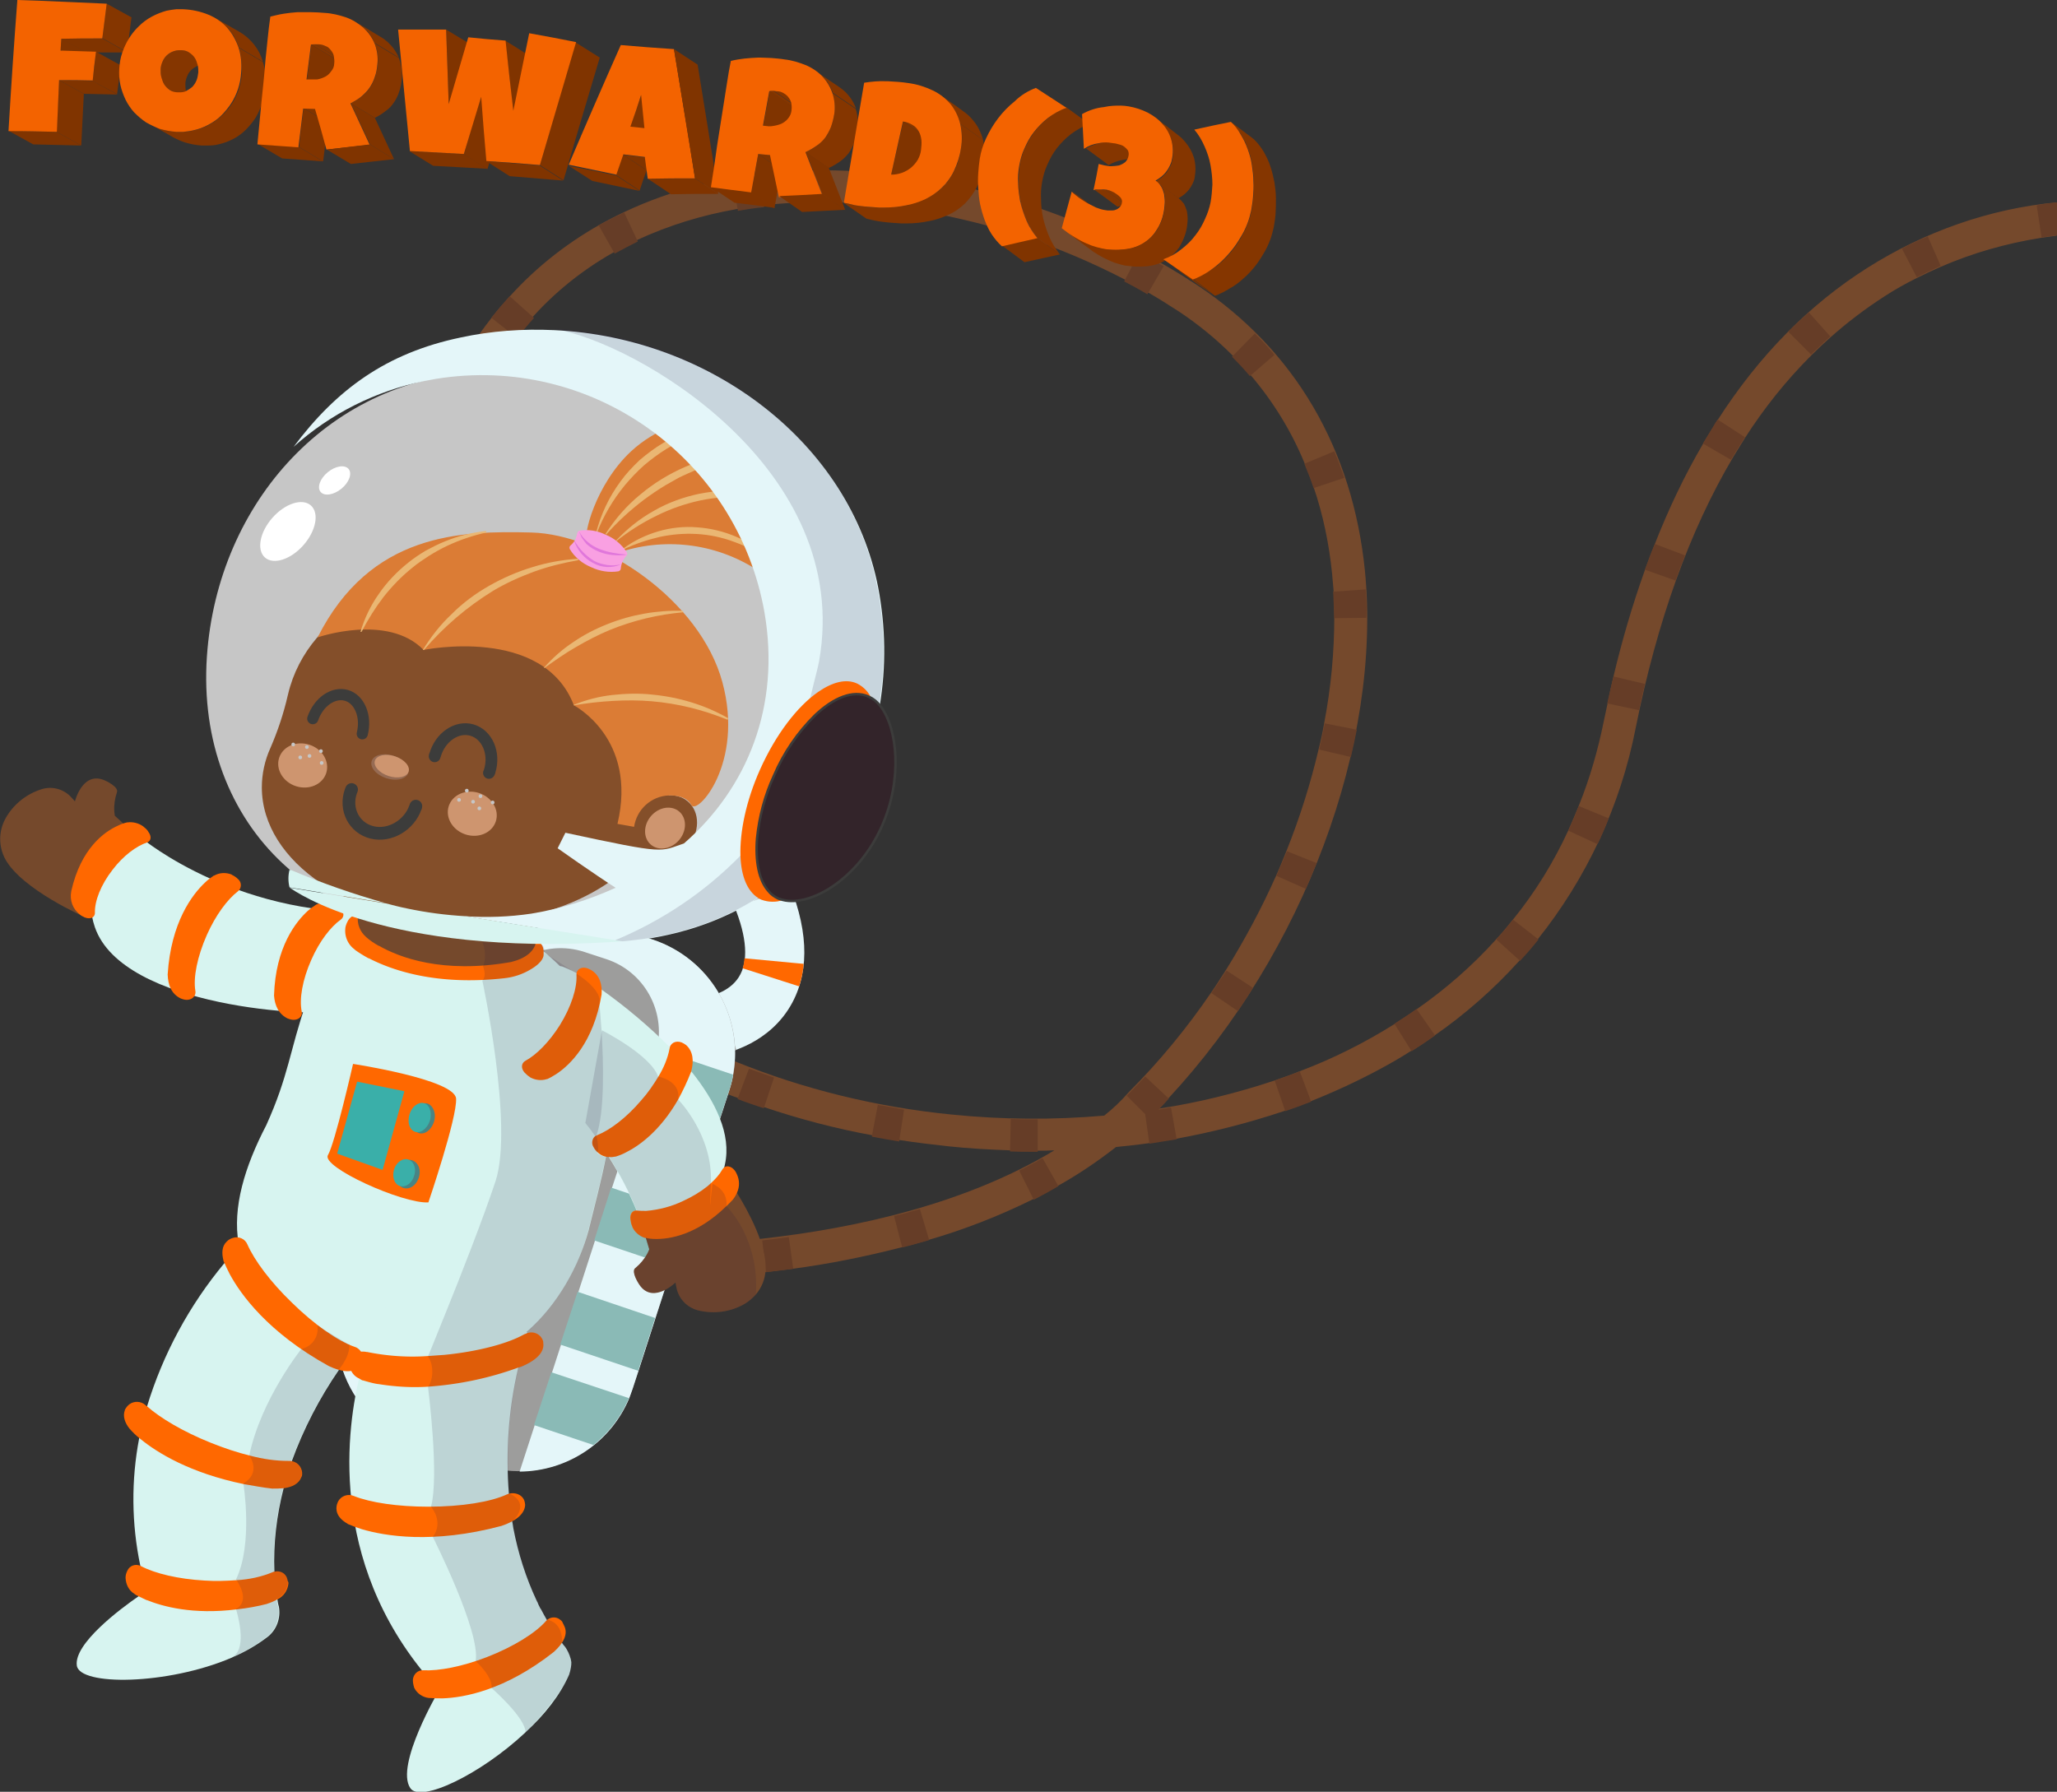 <svg id="katman_1" xmlns="http://www.w3.org/2000/svg" xmlns:xlink="http://www.w3.org/1999/xlink" viewBox="0 0 557 485.2"><rect x="0" y="0" width="557" height="485.2" fill="#333333" stroke="none"/><style>.st0{fill:#75492c}.st1{fill:#5b4345}.st2{fill:#663d27}.st3{fill:#e4f6f9}.st4{fill:#b2b2b2}.st5{fill:#ff6800}.st6{fill:#9d9d9c}.st7{fill:#8abab6}.st8{fill:#c6c6c6}.st9{fill:#d7f4f0}.st10{fill:#3c3c3b}.st11{fill:#f9c19b}.st12{fill:#844f2a}.st13{stroke-width:3.19}.st13,.st14,.st15{fill:none;stroke:#3c3c3b;stroke-linecap:round;stroke-miterlimit:10}.st14{stroke-width:3.45}.st15{stroke-width:3.04}.st16{fill:#966b53}.st17{fill:#ce956f}.st18{fill:#db7c35}.st19{fill:#eab773}.st20{fill:#f9a0e2}.st21{fill:#e077db}.st22{fill:#fff}.st23{fill:#498484}.st24{fill:#3aafa9}.st25{fill:url(#SVGID_1_)}.st26{opacity:.3}.st27{opacity:.15;fill:#2c1c42;enable-background:new}.st28{fill:#33242a;stroke:#3c3c3b;stroke-width:.67;stroke-linejoin:round}.st29{fill:#803400}.st30{clip-path:url(#SVGID_00000000921858939293014110000012181606084131917955_)}.st31{fill:#853600}.st32{fill:#f36300}.st33{clip-path:url(#SVGID_00000111191606319823818730000012737904795695445890_)}.st34{clip-path:url(#SVGID_00000038383574824203942670000008023991825467481783_)}.st35{clip-path:url(#SVGID_00000127749919470094307400000000391058920899131010_)}.st36{clip-path:url(#SVGID_00000085240239857153532180000007107493759607589791_)}.st37{clip-path:url(#SVGID_00000084523044993750959070000005145383271971501714_)}.st38{clip-path:url(#SVGID_00000119839378968642941120000003938330465860820405_)}.st39{clip-path:url(#SVGID_00000010282360153674529390000015135251979247834263_)}.st40{clip-path:url(#SVGID_00000011733006249197922950000015026781158582935732_)}.st41{clip-path:url(#SVGID_00000022520790784808153130000012572668076275973796_)}.st42{clip-path:url(#SVGID_00000066517852103099373250000014423850743550971306_)}.st43{clip-path:url(#SVGID_00000163035219015023173160000000291519054659405454_)}.st44{clip-path:url(#SVGID_00000038371857554471718320000001894627152642824378_)}.st45{clip-path:url(#SVGID_00000131367382257036411670000015072975747433491083_)}.st46{clip-path:url(#SVGID_00000074402946447128891150000007984529382991357870_)}.st47{clip-path:url(#SVGID_00000103252900924549994190000018072248365133566903_)}.st48{clip-path:url(#SVGID_00000170268993077192574990000000640297997050235822_)}.st49{clip-path:url(#SVGID_00000092448911305947676970000017032627455110565035_)}.st50{clip-path:url(#SVGID_00000127008357997773530910000012187063246374768276_)}.st51{clip-path:url(#SVGID_00000074420970450084268420000013441291640728288684_)}.st52{clip-path:url(#SVGID_00000103978586319542975610000006361208193327791506_)}.st53{clip-path:url(#SVGID_00000080190750409295702590000001504431400556348307_)}.st54{clip-path:url(#SVGID_00000180349710070602091670000015044875335692375184_)}.st55{clip-path:url(#SVGID_00000047782816540709015070000003627713927784113823_)}.st56{clip-path:url(#SVGID_00000016796367499545881550000014892642585137084320_)}.st57{clip-path:url(#SVGID_00000107585178432147574690000002673760930620840113_)}</style><path class="st0" d="M149.8 256.7l-1.1-1.1c-.9-.8-1.7-1.7-2.5-2.5l-.6-.6-.2-.2-1.4-1.4-.2-.2c-.2-.2-.3-.3-.4-.5-.3-.4-.6-.7-1-1.1s-.4-.5-.6-.7c-.2 0-.4.1-.6.1h-.2l-.9.3-.9.3-.9.3-.9.4.6.1-1.3.2-.4.2-.2.1-.3.1h-.1c-.1 0-.2.1-.2.1l-.6.3c.6.1 1.2.3 1.9.5s1.3.4 1.9.7l.6.3c.4.2.7.3 1.1.5l-1 .9-1.5 1.4h1.3c1.6.1 3.2.2 4.6.2h.9c.2.1.3.2.5.4 0 .1-.1.2-.1.3-.1.1-.1.2-.2.3l-.1.2c-.4.7-1 1.3-1.6 1.8l-.1.1c.3-.1.6-.3.8-.4l.9-.3c.6-.2 1.2-.4 1.8-.5l.4-.1.7.6c1.4 1.2 2.8 2.4 4.1 3.7.2 0 .5 0 .7.1 1.3.5 2.6 1.1 3.8 1.9 0-.1 0-.2.1-.3v-.1c0-.1.1-.1.1-.2v-.1l.1-.1c-2.4-2-4.7-3.9-6.8-6zm-33.6-106.2c-1.6 1-3.1 2.1-4.5 3.2-.5.4-.9.7-1.4 1.1l-.3.2c-.4.4-.8.7-1.2 1.1l-.8.8 5.2.5c.5-.1.9-.2 1.4-.3l1.4-.2h.2c.3-2.4.5-4.7.9-7.1l-.9.7zm33.6 106.2l-1.1-1.1c-.9-.8-1.7-1.7-2.5-2.5l-.6-.6-.2-.2-1.4-1.4-.2-.2c-.2-.2-.3-.3-.4-.5-.3-.4-.6-.7-1-1.1s-.4-.5-.6-.7c-.2 0-.4.1-.6.1h-.2l-.9.3-.9.3-.9.3-.9.4.6.1-1.3.2-.4.2-.2.1-.4.2c-.1 0-.2.1-.2.1l-.6.3c.6.1 1.2.3 1.9.5s1.3.4 1.9.7l.6.3c.4.2.7.3 1.1.5l-1 .9-1.5 1.4h1.3c1.6.1 3.2.2 4.6.2h.9c.2.1.3.2.5.4l-.1.3c-.1.1-.1.2-.2.3l-.1.2c-.4.7-1 1.3-1.6 1.8l-.1.1c.3-.1.6-.3.8-.4l.9-.3c.6-.2 1.2-.4 1.8-.5l.4-.1.7.6c1.4 1.2 2.8 2.4 4.1 3.7.2 0 .5 0 .7.1 1.3.5 2.6 1.1 3.8 1.9 0-.1 0-.2.1-.3v-.1c0-.1.1-.1.1-.2v-.1l.1-.1c-2.4-2.1-4.7-4-6.8-6.1zm-33.7-106.1c-1.5 1-3 2-4.4 3.2-.5.4-.9.7-1.4 1.1l-.3.2c-.4.4-.8.7-1.2 1.1l-.8.8 5.2.5c.5-.1.9-.2 1.4-.3l.7-.1.7-.1h.2c.3-2.4.5-4.7.9-7.1l-1 .7zm389.6-78.1c-15.8 10-29.3 23.7-40.5 41.1-.3.5-.7 1-1 1.6-.7 1.2-1.5 2.4-2.2 3.6-.3.4-.5.9-.8 1.3-5.1 8.7-9.4 17.8-13.1 27.2-.9 2.3-1.8 4.7-2.7 7.1-3.4 9.5-6.2 19.1-8.5 28.8-.6 2.4-1.1 4.8-1.6 7.3-.3 1.6-.7 3.1-1 4.7-1.6 7.9-3.8 15.6-6.8 23-.9 2.2-1.8 4.4-2.8 6.6-4 8.7-9 16.8-15 24.2-1.5 1.9-3 3.7-4.6 5.4-6.4 7.1-13.6 13.4-21.5 18.9-2 1.4-4 2.7-6 4-8.1 5.1-16.7 9.4-25.7 12.8-2.2.9-4.5 1.7-6.8 2.5-10.2 3.4-20.7 6-31.3 7.6.9-1 1.8-1.9 2.7-2.9 36.5-39.3 57.7-95.8 53.1-142.7-3.3-33-19-59.8-45.3-77.3-41.3-27.4-109.1-44.7-160-17.5-9.9 5.3-18.8 12.2-26.3 20.5-1.7 1.9-3.4 3.8-5 5.9-1 1.3-2 2.6-3 4-2.5 3.6-4.8 7.3-6.9 11.2 0 .1-.1.2-.1.3 0 0-.1.1-.1.2-1.9 3.6-3.6 7.2-5.1 11-.9 2.3-1.8 4.7-2.7 7.2-3.2 9.6-5.5 19.5-6.9 29.6-.2 1.8-.5 3.6-.7 5.4-.1.7-.2 1.4-.2 2 0 .2 0 .5-.1.7 0 .5-.1.9-.1 1.4-.3 3.9-.6 7.9-.7 12.1-.1 2.5-.1 5.1-.1 7.7 0 2.8.1 5.6.3 8.3.2 2.6.4 5.1.8 7.6.5 3.9 1.2 7.7 2.2 11.5 0 .1 0 .1.1.2.2 1 .5 1.9.8 2.9v.2c1.4 5 3.2 10 5.3 14.8l.6 1.3c.9 1.9 1.8 3.7 2.8 5.6 1.5 2.9 3.2 5.8 5 8.6 1.8 2.8 3.7 5.5 5.8 8.2.1.2.3.4.4.6.3.4.6.8.9 1.1s.4.5.5.7l.2.2c.3.4.6.8 1 1.2l.1.1c.6.7 1.2 1.5 1.9 2.2.3.3.6.7.9 1l.1.1.2.3c.2.2.4.5.6.7.6.6 1.1 1.2 1.7 1.8s1.2 1.3 1.8 1.9l1.8 1.8 1.1 1.1 1.3 1.2c2.6 2.4 5.3 4.7 8.2 7 .5.4 1.1.8 1.6 1.2 2.1 1.6 4.3 3.2 6.5 4.8l1.9 1.3.2.1c1 .7 2 1.3 3 2 2.1 1.4 4.3 2.7 6.5 3.9 1.4.8 2.9 1.6 4.4 2.4 1 .5 2 1.1 3 1.6 2.2 1.1 4.4 2.2 6.7 3.3 1 .5 1.9.9 2.9 1.3 2.5 1.1 5.1 2.2 7.7 3.2.9.4 1.8.7 2.7 1 2.3.9 4.7 1.7 7.1 2.5 9.5 3.2 19.3 5.8 29.2 7.6 2.4.5 4.9.9 7.4 1.3 4.4.7 8.8 1.2 13.2 1.7 5.6.6 11.2.9 16.8 1.1 2.5.1 5 .1 7.5.1 1.5 0 3 0 4.5-.1-23.8 14.4-53.4 21.1-79.8 24-1.1.1-2.2.2-3.3.4-6.5.6-12.8 1.1-18.7 1.4-2.8.1-5.6.2-8.2.3-3.3.1-6.5.1-9.5.1-2 0-3.9 0-5.8-.1l-2.3-.1c-12.5-.3-20.4-1.1-20.7-1.2-2.4-.3-4.6 1.4-4.9 3.8-.3 2.4 1.4 4.6 3.8 4.9h.1c.4 0 1.6.2 3.6.4 3.1.3 7.9.6 14.1.9l3.4.1c3.4.1 7.1.2 11 .2h3.8l5.1-.1 3.4-.1c7.4-.2 15.4-.7 23.7-1.6.9-.1 1.8-.2 2.6-.3h.1c2.5-.3 4.9-.6 7.4-.9 10-1.3 19.8-3.3 29.6-5.8 2.4-.6 4.9-1.3 7.3-2 9.7-2.8 19.2-6.5 28.3-11 2.3-1.1 4.5-2.3 6.7-3.6 5.6-3.1 10.9-6.7 15.9-10.6 2.9-.3 5.8-.6 8.6-1l7.5-1.2c9.9-1.8 19.7-4.3 29.3-7.5 2.4-.8 4.8-1.7 7.1-2.6 6.3-2.5 12.4-5.3 18.4-8.5 3-1.6 6-3.3 8.8-5.1 2.2-1.3 4.3-2.7 6.4-4.2 8.4-5.8 16.1-12.6 22.9-20.1.6-.7 1.3-1.4 1.9-2.1 1.1-1.2 2.1-2.5 3.1-3.7 13.4-16.7 22.6-36.4 26.7-57.4 5.8-29 14.6-53.5 26.4-73.4.4-.6.7-1.2 1.1-1.8l.5-.8c.5-.9 1.1-1.7 1.6-2.6 5.2-8.1 11.1-15.5 17.9-22.3 1.7-1.7 3.4-3.3 5.2-4.9 4.6-4.1 9.5-7.8 14.6-11.1 2.9-1.9 5.8-3.5 8.8-5 2.2-1.1 4.3-2.1 6.4-3 8.7-3.8 17.9-6.4 27.3-7.9l4.2-.6v-9c-18.1 1.7-35.7 7.9-51.2 17.7zM299 302.1c-13.8 1.2-27.6 1.1-41.4-.3-20.1-2-39.9-6.8-58.6-14.4-7.2-2.9-14.1-6.3-20.9-10.1-5.3-3-10.4-6.2-15.2-9.8-2.2-1.6-4.3-3.2-6.3-4.9-2.3-1.9-4.6-3.9-6.8-5.9l-1.1-1.1c-.9-.8-1.7-1.7-2.5-2.5l-.6-.6-.2-.2-1.4-1.4-.2-.2c-.2-.2-.3-.3-.4-.5-.3-.4-.6-.7-1-1.1s-.4-.5-.6-.7l-.7-.8c-1.2-1.4-2.4-2.8-3.6-4.3-2.2-2.8-4.3-5.7-6.3-8.8-1.6-2.6-3.2-5.2-4.6-7.9-.1-.2-.2-.5-.4-.7-1.5-2.9-2.9-5.9-4.1-9-1.7-4.3-3.2-8.8-4.3-13.3-2-8.1-2.9-16.5-2.9-24.8v-4c.1-6.2.5-12.2 1.1-17.9.3-2.4.5-4.7.9-7.1.1-.7.2-1.3.3-2s.2-1.3.3-1.9c2.8-17.2 8.1-32.1 15.5-44.7l.3-.6c.1-.2.2-.3.3-.5 2.4-4 5.1-7.7 8.1-11.3 6.8-8.3 15.1-15.2 24.5-20.5.6-.4 1.3-.7 2-1.1 1.4-.8 2.9-1.5 4.3-2.2 8.6-4 17.8-6.8 27.1-8.4 2.3-.4 4.7-.7 7.1-1 5.2-.6 10.3-.9 15.5-.9 4.4 0 8.8.2 13.2.6 2.4.2 4.8.5 7.2.8 9.6 1.3 19 3.3 28.3 6 2.3.7 4.6 1.4 6.9 2.2 9.2 3.1 18.1 6.9 26.6 11.3 2.2 1.1 4.3 2.3 6.3 3.5 3 1.7 5.8 3.5 8.6 5.3 5.1 3.4 9.9 7.3 14.3 11.7 1.7 1.7 3.3 3.4 4.8 5.2 6.2 7.2 11.2 15.3 14.8 24 .9 2.2 1.8 4.4 2.5 6.6 2.6 7.6 4.2 15.5 5 23.4.1 1.5.3 3 .4 4.5.1 2.4.2 4.8.2 7.2 0 9.6-.9 19.2-2.7 28.6-.4 2.4-.9 4.7-1.5 7.1-2.2 9.4-5.1 18.6-8.7 27.6-.9 2.2-1.8 4.5-2.8 6.7-3.9 8.8-8.5 17.4-13.6 25.6-1.3 2-2.6 4.1-4 6.1-6.6 9.7-14.1 18.8-22.4 27.1-2 2.3-4.2 4.4-6.6 6.3zM116.2 150.5c-1.6 1-3.1 2.1-4.5 3.2-.5.4-.9.7-1.4 1.1l-.3.2c-.4.4-.8.7-1.2 1.1l-.8.8 5.2.5c.5-.1.9-.2 1.4-.3l.7-.1.7-.1h.2c.3-2.4.5-4.7.9-7.1l-.9.7zm33.6 106.2l-1.1-1.1c-.9-.8-1.7-1.7-2.5-2.5l-.6-.6-.2-.2-1.4-1.4-.2-.2c-.2-.2-.3-.3-.4-.5-.3-.4-.6-.7-1-1.1s-.4-.5-.6-.7c-.2 0-.4.1-.6.1h-.2l-.9.3-.9.3-.9.3-.9.4.6.1-1.3.2-.4.2-.2.1-.4.2c-.1 0-.2.1-.2.1l-.6.3c.6.1 1.2.3 1.9.5s1.3.4 1.9.7l.6.3c.4.2.7.3 1.1.5l-1 .9-1.5 1.4h1.3c1.6.1 3.2.2 4.6.2h.9c.2.1.3.2.5.4 0 .1-.1.2-.1.3-.1.1-.1.2-.2.3l-.1.2c-.4.7-1 1.3-1.6 1.8l-.1.1c.3-.1.6-.3.8-.4l.9-.3c.6-.2 1.2-.4 1.8-.5l.4-.1.7.6c1.4 1.2 2.8 2.4 4.1 3.7.2 0 .5 0 .7.1 1.3.5 2.6 1.1 3.8 1.9 0-.1 0-.2.1-.3v-.1c0-.1.1-.1.1-.2v-.1l.1-.1c-2.4-2.1-4.7-4-6.8-6.1z"/><path class="st1" d="M140 345.7c-2.4-.2-3.8-.4-3.8-.4l1-8.7s1.3.1 3.5.3l-.7 8.8z"/><path class="st2" d="M236.3 47l-.7 8.7v.1c2.4.2 4.8.5 7.2.8v-.1l1.1-8.6c-2.5-.4-5.1-.7-7.6-.9zm-29.4 9l-1-8.6c-2.6.3-5.1.7-7.6 1.1l1.5 8.5v.1c2.3-.4 4.7-.8 7.1-1V56zm344.6-.4l1.3 8.6v.1l4.2-.6v-8.9c-1.8.2-3.7.4-5.5.8zm-278-1.4l-2.5 8.3v.1c2.3.7 4.6 1.4 6.9 2.2v-.1l2.8-8.2c-2.3-.8-4.8-1.6-7.2-2.3zM172.7 65.4l-3.7-7.9c-2.3 1.1-4.6 2.3-6.9 3.5l4.3 7.6v.1c2-1.1 4.1-2.2 6.3-3.3zM525.5 72l-3.5-8c-2.3 1-4.7 2.1-7 3.3l4 7.7v.1c2.1-1.1 4.3-2.1 6.5-3.1zm-217-3.6l-4 7.6-.1.2c2.1 1.1 4.3 2.3 6.3 3.5l.1-.2 4.3-7.4c-2.1-1.3-4.3-2.5-6.6-3.7zM138 80.2c-1.7 1.9-3.4 3.9-5 5.9h.1l4.1 3.2 2.8 2.2c.7-.8 1.3-1.6 2-2.4.8-1 1.7-2 2.6-3l-6.6-5.9zm357.6 10.9l-5.8-6.5c-1.9 1.7-3.8 3.4-5.6 5.2l6.2 6.2c1.7-1.7 3.5-3.3 5.2-4.9zm-155.8-.8l-6 6.1-.2.2c1.7 1.7 3.3 3.4 4.8 5.2l.2-.1 6.5-5.6c-1.7-2.1-3.5-4-5.3-5.8zm-222 22.5h-.1c-1 2.3-1.9 4.8-2.7 7.2h.1l8.2 2.8c.8-2.3 1.6-4.5 2.5-6.7l-8-3.3zm354.7 5.6l-7.4-4.8c-.3.5-.7 1-1 1.6-.7 1.2-1.5 2.4-2.2 3.6l-.8 1.3 7.6 4.4.6-1c.4-.6.7-1.2 1.1-1.8l.5-.8c.6-.9 1.1-1.7 1.6-2.5zm-111.2 3.8l-7.9 3.3-.2.1c.9 2.2 1.8 4.4 2.5 6.6l.2-.1 8.1-2.7c-.8-2.4-1.7-4.8-2.7-7.2zm86.8 25.1c-1 2.3-1.9 4.7-2.7 7h.1l8.2 2.9c.8-2.3 1.7-4.6 2.6-6.8l-8.2-3.1zm-332 3.3l-2.5-.4-5.2-.7h-.2v.1c-.2 1.8-.5 3.7-.7 5.5-.1.6-.1 1.2-.2 1.9h.7l5.2.5 2.8.3c0-.3 0-.5.1-.8.2-2.2.5-4.3.8-6.4h-.8zm253.7 9l-8.6.6h-.2c.1 2.3.2 4.8.3 7.2h.1l8.6-.1c.1-2.7 0-5.2-.2-7.7zm67.2 23.6h-.1c-.6 2.4-1.1 4.8-1.7 7.3h.1l8.5 1.8c.5-2.4 1.1-4.8 1.6-7.1l-8.4-2zm-321.8 3.5l-8.6.6h-.2c.2 2.6.4 5.1.8 7.6h.2l8.5-1.1c-.3-2.4-.6-4.7-.7-7.1zm243.6 9.2h-.1c-.4 2.3-.9 4.7-1.5 7.1h.1l8.5 2c.6-2.5 1.1-5 1.6-7.4l-8.6-1.7zm68.8 22.4h-.1c-.9 2.2-1.8 4.4-2.8 6.6l.1.1 7.8 3.6c1.1-2.3 2.1-4.6 3-7l-8-3.3zm-301.3 8.4l-.4-.8c-.8-1.6-1.6-3.3-2.3-5l-1.9.8-5.9 2.6-.2.1.6 1.2c.9 1.9 1.8 3.8 2.8 5.7l.2-.1 7.6-4-.5-.5zm222.2 3.8c-1 2.2-1.9 4.5-2.9 6.7h.1l7.9 3.5c1-2.3 2-4.7 2.9-7l-8-3.2zm61.3 18.6l-.1-.1c-1.5 1.9-3 3.7-4.6 5.4l.2.1 6.3 5.7c.6-.7 1.3-1.4 1.9-2.1 1.1-1.2 2.1-2.5 3.1-3.7l-6.8-5.3zm-264.2 4.1c0-.1-.1-.1-.1-.2l-.1-.1c-.7-.7-1.3-1.4-2-2.1l-.3-.4-.3.3-.4.4h-.1l-2 1.9-1 .9-1.5 1.4-1 .9-.2.2c.5.6 1 1.1 1.6 1.7s1.2 1.3 1.9 1.9l.1.1 1.8 1.8.2-.2 4.3-4.4.2-.2.7-.7.1-.1.7-.7c-1-.8-1.8-1.6-2.6-2.4zm186.5 9.6c-1.3 2-2.7 4.1-4.1 6.1l7.2 4.9c1.4-2.1 2.8-4.2 4.1-6.3l-7.2-4.7zm-161.5 10.5l-.2.2-4.4 6.9-.1.1-.1.1c1.7 1.1 3.5 2.2 5.3 3.2h.1c.4.2.8.5 1.1.7l.1-.2 3.5-6.1.7-1.3c-2-1.1-4-2.3-6-3.6zm218 7.1l-4.9-7-.1-.2c-1.9 1.4-4 2.7-6 4l.1.2 4.5 7.2v.1c2.2-1.4 4.3-2.8 6.4-4.3zm-185.8 9l-3 8-.1.2c2.3.9 4.7 1.7 7.1 2.5l.1-.2 2.7-8.1c-2.2-.8-4.5-1.6-6.8-2.4zm152.2 8.8l-3-8v-.1c-2.2.9-4.5 1.7-6.8 2.5v.1l2.8 8.1v.1c2.4-.8 4.8-1.7 7.1-2.6l-.1-.1zm-117.3 1l-1.6 8.4v.2c2.5.5 5 .9 7.4 1.3v-.2l1.3-8.4c-2.3-.5-4.7-.9-7.1-1.3zm80.9 9.2l-1.5-8.5c-1.1.2-2.2.4-3.4.6l.1-.1c.9-.9 1.8-1.9 2.7-2.9l-6.4-6c-1.5 1.6-3 3.2-4.5 4.7l-.5.5 5 5 1.1 7.8v.2l7.5-1.2-.1-.1zm-37.6-5.3h-1.4c-2 0-3.9 0-5.9-.1l-.2 8.6v.2c2 .1 4.1.1 6.1.1h1.4v-8.8zm5.6 18.1l-4.3-7.6c-2 1.2-4.2 2.3-6.3 3.4l3.9 7.8v.1c2.3-1.2 4.5-2.4 6.7-3.7zm-35 14.6l-2.5-8.4c-2.3.7-4.6 1.3-7 1.9l2.2 8.5c2.5-.6 4.9-1.3 7.3-2zm-36.8 7.8l-1.2-8.6c-2.4.3-4.9.6-7.2.9l.3 2.7.6 5.3.1.6c2.4-.3 4.9-.6 7.4-.9zm-37.5-2.1l-.1-3.6h-1.5c-2 0-3.9.1-5.8.1v1l.1 7.6v.1h2.4l5.1-.1v-.1l-.2-5z"/><path class="st3" d="M195.5 285.4l-2.8-15.8h-.1c.1 0 5.6-1.2 7.9-5.8 2.3-4.4 1.5-11.4-2.4-20.1-1.8-4.1.1-8.8 4.1-10.6s8.8.1 10.6 4.1c6 13.6 6.6 25.1 1.8 34.2-6 11.3-17.8 13.7-19.1 14z"/><path class="st4" d="M195.5 285.4l-2.8-15.8h-.1c.5-.1.9-.2 1.3-.4l5.5 15.1c-1.3.4-2.6.8-3.9 1.1z"/><path class="st5" d="M216.4 267.1l-15.3-4.9c.3-.9.4-1.8.5-2.7l16 1.5c-.1 2.1-.6 4.1-1.2 6.1z"/><path class="st4" d="M199 245.9c-.3-.7-.6-1.4-.9-2.2l14.7-6.4c.4.9.8 1.9 1.1 2.8l-14.9 5.8z"/><path class="st6" d="M159.7 249l17 5.5c17 5.5 26.3 23.8 20.8 40.8L171.3 376c-5.5 17-23.8 26.3-40.8 20.8l-17-5.5c-17-5.5-26.3-23.8-20.8-40.8l26.2-80.7c5.5-17 23.8-26.3 40.8-20.8z"/><path class="st3" d="M198.5 291c-.2 1.5-.6 2.9-1.1 4.4l-3.3 10.1-7.6 23.3L182 343l-4.5 13.9-4.6 14.3-1.6 4.9c-.3.9-.6 1.7-.9 2.5-5 12-16.7 19.8-29.7 19.9l4.1-12.6 4.7-14.3 2.4-7.4 4.7-14.3 4.5-13.9 4.6-14.3 7.6-23.2 4.1-12.6c.2-.6.4-1.2.5-1.8 2.4-10.5-3.6-21.1-13.8-24.4l-5.8-1.9c-10.9-3.6-22.7 2.4-26.3 13.3L96.8 379c-5.7-8.3-7.3-18.8-4.1-28.4l26.2-80.8c5.5-17 23.8-26.4 40.8-20.9l17 5.5c15.4 5.1 24.7 20.7 21.8 36.6z"/><path class="st7" d="M170.3 378.6c-2.1 5-5.4 9.3-9.6 12.7l-16.1-5.4 4.7-14.3 21 7zm7.1-21.7l-4.6 14.3-21.1-7.1 4.7-14.3 21 7.1zm9.2-28.2L182 343l-21.1-7.1 4.6-14.3 21.1 7.1zm11.9-37.7c-.2 1.5-.6 2.9-1.1 4.4l-3.3 10.1-21.1-7.1 4.1-12.6c.2-.6.4-1.2.5-1.8l20.9 7z"/><path class="st8" d="M211.4 175.7c0 41.3-35.1 69.6-77.6 74.8-48.3 6-81.9-28.8-77.6-74.9 3.8-41.2 34.8-74.9 77.6-74.9s77.7 33.7 77.6 75z"/><path class="st9" d="M164.1 313.2c-1.3 6.7-3.1 13.3-4.7 19.9-2.7 9.9-8.4 20.2-16.6 27.4-.3.2-.5.5-.8.7-6.8 5.8-15.3 9.4-25 9.1-3.1-.1-6.1-.6-9.1-1.4-2.9-.7-5.8-1.5-8.6-2.5L98 366c-3.1-1.2-6.3-2.6-10.4-4.4-28.9-12.7-27.2-34.4-15.5-56.9 6.1-13.5 6.3-20.1 10.8-33.1 3.8-10.8 13-25.2 27.8-22.5 1 .2 2.4.2 3.7.4l.6.1c4.6.5 6.5.6 10.1.8 1.6.1 2.4.1 3.9.1 4.5 0 8.9 1.2 12.8 3.4.9.6 1.9 1.2 2.8 1.8s2 1.4 2.9 2.2c6.9 5.6 12.3 12.9 15.6 21.2 1.8 4.5 2.9 9.3 3.1 14.2 0 6.6-.7 13.3-2.1 19.9z"/><path class="st9" d="M154.6 451.5c-.1.7-.3 1.4-.5 2-2.4 5.5-6.7 10.9-11.8 15.6l-.1.1c-12.2 11.4-28.4 19.1-31.1 15-4.2-6.2 7.8-26.5 7.8-26.5-29.8-32-25.3-69-21.7-84.3.5-2.3 1.2-4.6 2-6.9l.1-.3c7.7-6.2 14.8-9 21-10 7.8-1.3 15.8.3 22.4 4.5h.1c0 .1-.1.2-.1.4-.9 3.2-1.7 6.4-2.4 9.4-2.6 11.1-3.4 22.6-2.5 34 .2 2.6.6 5.1.9 7.5 0 .2.1.4.1.5.1.4.1.8.2 1.3 1.3 6.8 3.4 13.4 6.3 19.6.1.1.1.3.2.4s.2.5.3.7l.5 1c0 .1 0 .1.1.1.6 1.1 1.1 2.1 1.7 3.1 1.2 2.1 2.6 4.1 4 6.1l.1.1c.2.3.4.6.7.9 0 0 0 .1.1.1.7 1 1.2 2.1 1.5 3.2 0 .1.1.2.1.4s.1.4.1.6c0 .4 0 .9-.1 1.4z"/><path class="st9" d="M104.6 354.9c-3.1 3.3-5.9 6.6-8.4 9.9-1 1.3-1.9 2.5-2.8 3.8-.6.8-1.1 1.5-1.6 2.3-5.3 7.7-9.6 16-12.8 24.8-.9 2.5-1.6 5-2.2 7.3-1.9 7.4-2.8 15-2.5 22.6.1 2.5.4 5 .8 7.4.1.7.2 1.4.4 2 .6 3.1-.6 6.4-3.1 8.3-2.9 2.2-6 4-9.3 5.4l-.4.2c-17.3 7.4-41.2 7.7-41.9 2.1-.8-5.9 11.7-15.3 16.8-18.8 1.3-.9 2.1-1.4 2.1-1.4-.7-2.3-1.2-4.6-1.7-6.8-2.4-11.4-2.5-23.2-.3-34.6.6-2.9 1.3-5.8 2.1-8.5 4.3-14.2 11.5-27.5 21-38.9 1.7-2.1 3.5-4.1 5.4-6h.1c30.5-6.6 38.3 18.9 38.3 18.9z"/><path class="st0" d="M23.1 248.4s-17.2-7.5-21.7-15.8c-1.8-3.4-1.8-7.4 0-10.8 2.1-3.9 5.7-6.8 9.9-8.1 2.9-.9 6 0 8 2.2l1 1.1s1.9-7.8 7.5-5.9c1.2.4 4.2 2 3.9 3.3l-.4 1.4c-.4 1.7-.5 3.4-.2 5.1l7.3 6.7-15.3 20.8z"/><path class="st9" d="M38.4 227s27 22.6 67.7 19.8c0 0-9.1 25.1-14.7 26.9s-58.1-.6-65.7-22.6C20.2 235.3 38.4 227 38.4 227z"/><path class="st0" d="M207.3 343.9c-.1 2.4-1 4.7-2.6 6.6-.9 1-1.9 1.9-3.1 2.6-3.8 2.2-8.4 2.8-12.7 1.7-2.9-.8-5.1-3.1-5.7-6l-.3-1.5s-5.7 5.6-9.4 1.1c-.8-1-2.5-3.9-1.6-4.9l1.1-1c1.2-1.2 2.2-2.6 2.8-4.2l-.9-3-1.7-6-.1-.5 1.9-.7 16.6-6.7 1.4-.6 1.5-.6 2.6-1s1 1.5 2.5 3.9c3.1 5 8.1 14.3 7.7 20.8z"/><path class="st9" d="M196.3 315.3c-.1.3-.1.6-.2.9-.4 1.3-.9 2.6-1.5 3.9-.2.4-.4.8-.7 1.1-5.9 8.9-18.5 8.2-20.7 8h-.3s-.2-.5-.5-1.3c-2.1-5.1-4.6-9.9-7.5-14.5-1.1-1.8-2.4-3.7-3.8-5.6-.8-1.2-1.7-2.4-2.7-3.6-3.3-4.2-6.9-8.1-10.9-11.8-1.8-1.6-3.6-3.2-5.6-4.8-5.1-4.1-10.5-7.6-16.3-10.7 0 0 21-16.6 26.6-15.2 1.3.5 2.6 1.1 3.8 1.8 1.9 1.1 4.2 2.6 6.8 4.4 6.6 4.7 12.8 9.9 18.5 15.6 2 2.1 4 4.3 5.8 6.5 6.7 8.3 11 17.2 9.2 25.3z"/><path class="st5" d="M135.8 413.2c-18.7 5-31.7 2.7-37.8.9-1.3-.4-2.6-.9-3.8-1.4l-.1-.1c-1.8-1-3-2.4-3-4.1v-.1c0-.7.2-1.3.5-1.9.8-1.4 2.6-2.1 4.2-1.4 4.5 1.8 11.9 2.9 20.2 2.9 9 0 16.9-1.3 21.2-3.3 2-.9 4.5 0 4.9 2.1 0 .2.1.4.1.7-.1 2.6-2.8 4.5-6.4 5.7zm27.1-143.9c-2.2 13.1-8.6 19.1-12.2 21.5-.8.5-1.6 1-2.5 1.4h-.1c-1.5.5-3.2.3-4.6-.5l-.1-.1c-.5-.3-1-.8-1.4-1.2-1-1.2-.8-2.5.2-3.1 3-1.6 6.5-5.1 9.4-9.7 3.1-5 4.7-10.1 4.5-13.6-.1-1.6 1.6-2.5 3.4-1.6l.6.3c2.3 1.4 3 3.9 2.8 6.6zm-88.7.3c.4-13.2 6-20.1 9.2-23 .7-.6 1.5-1.2 2.3-1.7h.1c1.4-.7 3.1-.8 4.6-.1h.1c.6.3 1.1.6 1.6 1.1 1.1 1 1.2 2.4.2 3.1-2.8 2-5.8 5.9-8 10.9-2.4 5.4-3.3 10.6-2.6 14 .3 1.5-1.2 2.7-3.2 2.1-.2-.1-.4-.1-.6-.2-2.5-1.2-3.5-3.6-3.7-6.2zm-28.8-5.7c.9-14.2 6.7-21.7 10.1-24.9.7-.7 1.5-1.3 2.4-1.9h.1c1.4-.8 3.1-.9 4.7-.3l.1.1c.6.3 1.1.6 1.6 1.1.9.7 1.1 2 .4 3l-.3.3c-2.9 2.2-6.1 6.5-8.5 11.9-2.6 5.9-3.7 11.5-3.1 15.1.3 1.6-1.3 2.9-3.3 2.3-.2-.1-.4-.1-.6-.2-2.6-1.2-3.5-3.7-3.6-6.5zm-26.1-22.6c2.6-11.6 9-16.1 12.6-17.7.8-.4 1.6-.7 2.5-.9h.1c1.5-.2 3.1.2 4.3 1.1l.1.1c.5.4 1 .8 1.3 1.4.9 1.2.7 2.4-.3 2.8-3 1-6.5 3.6-9.4 7.4-3.2 4.1-4.9 8.5-4.8 11.7 0 1.4-1.6 2-3.4.9-.2-.1-.4-.2-.6-.4-2-1.5-2.9-3.9-2.4-6.4zM187.2 290c0 .1 0 .2-.1.3-1 2.6-2.2 5.1-3.5 7.5-4.9 8.5-10.6 12.5-14 14.2-.9.5-1.9.9-2.9 1.2h-.1c-.6.1-1.1.2-1.7.1-1.1 0-2.1-.4-2.9-1.1l-.1-.1c-.5-.4-.9-.9-1.2-1.5-.6-.9-.4-2.2.4-2.9l.6-.3c3.5-1.4 7.9-4.7 11.9-9.4 1.8-2 3.3-4.2 4.7-6.5 1.4-2.3 2.5-4.9 3-7.5 0-.2.1-.3.1-.5.5-1.4 2.2-1.9 3.8-.9.2.1.4.3.6.4 1.9 1.7 2.1 4.3 1.4 7zm12.4 32.9c-.3.7-.7 1.4-1.2 2-.6.6-1.2 1.3-1.8 1.8-7.9 7.7-15.3 8.9-19.2 8.8-.9 0-1.7-.1-2.6-.3h-.2c-1.5-.5-2.8-1.6-3.4-3v-.1c-.3-.6-.4-1.2-.5-1.9-.2-1.5.6-2.5 1.7-2.4.8.1 1.7.1 2.6.1 3.5-.3 6.9-1.2 10-2.7 2.4-1.1 4.6-2.4 6.6-4 .3-.3.6-.5.9-.8 1.2-1.1 2.3-2.3 3.1-3.7.1-.2.3-.4.5-.6.9-.6 2.2-.2 3.1 1.2l.3.6c.8 1.7.8 3.4.1 5zM81.8 399.4c0 .2-.1.4-.2.6-.7 1.8-2.5 2.7-4.8 3-1.1.1-2.1.1-3.2.1h.1c-2.7-.3-5.2-.8-7.6-1.2-14.7-3-23.6-8.6-27.9-12.1l-.5-.4c-.9-.7-1.7-1.5-2.5-2.4l-.1-.1c-1.3-1.6-1.9-3.4-1.3-5v-.1c.3-.6.7-1.1 1.2-1.5 1.3-1 3.2-.9 4.4.2.1.1.2.2.4.3 3.6 3.2 9.8 6.9 17.3 9.9 3.5 1.4 7 2.6 10.7 3.5 3.4.9 6.8 1.4 10.3 1.4.3 0 .7 0 1 .1 1.7.3 2.9 2 2.7 3.7zm-3.7 29.4c-.2 1.9-1.3 3.5-3 4.3-.9.5-1.8.9-2.8 1.2h.1c-2.7.7-5.5 1.2-8.3 1.5-11.9 1.5-20.1-.8-24.3-2.5h-.1c-.8-.4-1.5-.7-2.1-1s-1-.5-1.1-.6l-.1-.1c-1.5-.9-2.3-2.5-2.4-4.3v-.1c0-.7.2-1.3.5-1.9.6-1.3 2.1-1.9 3.5-1.3.1 0 .2.1.2.1 3.8 2 10.1 3.5 17.2 3.9 2.9.2 5.8.1 8.7-.1 3.4-.2 6.7-.9 9.8-2.2.1-.1.2-.1.4-.1 1.5-.4 3.1.4 3.5 2 0 .2.1.3.1.5.2.3.2.5.2.7zm71.9 18.5c-13.3 10.5-24.5 12.4-30.1 12.6h-.1c-1.2 0-2.4 0-3.6-.1h-.1c-1.7-.2-3.3-1.3-4-2.9v-.1c-.2-.6-.3-1.3-.3-1.9.1-1.5 1.3-2.7 2.8-2.6 4.3.2 10.6-1 17.3-3.6 7.2-2.8 13.1-6.5 15.9-9.7 1-1.2 2.8-1.4 4-.3.3.2.5.5.6.8l.3.6c1.3 2.4-.2 4.9-2.7 7.2z"/><path class="st10" d="M145.6 252.1v.1c-.1.7-.4 1.4-.8 2.1-.1.2-.2.4-.4.5-1.5 1.7-3.5 2.9-5.8 3.3h.1c-18 3.1-29.4-1.2-34.6-4.1h-.1c-1.1-.6-2.2-1.3-3.2-2.1 0-.1-.1-.1-.1-.1a5.89 5.89 0 0 1-2-5.1v-.1c.1-.7.4-1.4.8-2.1.1-.2.3-.4.4-.5l.1-.1c1.5-1.6 3.5-2.7 5.6-3.1h-.1c18-3.1 29.4 1.2 34.6 4.1 1.1.6 2.2 1.3 3.2 2.1l.1.1c1.7 1.1 2.4 3 2.2 5z"/><path class="st11" d="M131.4 232.5l-1.7 17.5-.4 4.7c-5 .4-10 .2-14.9-.6-2.4-.4-4.8-.8-7-1.3l.4-4.7 1.7-17.8c.3-2.9 2.8-5 5.7-4.7l11.4 1.1c2.9.3 5.1 2.9 4.8 5.8z"/><path class="st12" d="M182.3 210.9c-.3 1.5-.7 2.9-1.2 4.3-.7 1.9-1.2 3.7-1.8 5.6-5.2 16.7-27.2 29.2-53.6 29.2-30.2 0-54.8-16.5-54.8-36.8 0-3.6.8-7.3 2.3-10.6 2-4.6 3.6-9.4 4.7-14.2l.1-.4c5.4-22.9 32.4-36.5 61.2-30.2s48.1 30.2 43.1 53.1z"/><path class="st13" d="M117.7 204.8c0-.1 0-.2.1-.3 1.4-4.9 5.9-8 10-6.8 4.1 1.2 6.3 6.2 4.8 11.1 0 .2-.1.3-.2.5"/><path class="st14" d="M112.6 218.3c0 .1 0 .2-.1.3-1.7 4.9-7 8-11.8 6.8s-7.4-6.2-5.7-11.1c.1-.2.1-.3.2-.5"/><path class="st15" d="M84.7 194.6c1.6-4.6 5.6-7.3 9.1-6.3s5.5 5.6 4.3 10.4"/><ellipse transform="rotate(-71.989 105.592 207.707)" class="st16" cx="105.6" cy="207.7" rx="3.2" ry="5.2"/><ellipse transform="rotate(-71.989 106.07 207.497)" class="st17" cx="106.1" cy="207.5" rx="2.8" ry="4.8"/><ellipse transform="rotate(-71.989 127.929 220.334)" class="st17" cx="127.9" cy="220.3" rx="5.9" ry="6.7"/><ellipse transform="rotate(-71.989 81.965 207.317)" class="st17" cx="82" cy="207.3" rx="5.9" ry="6.7"/><ellipse transform="rotate(-49.23 180.131 224.243)" class="st12" cx="180.1" cy="224.2" rx="9.5" ry="8"/><ellipse transform="rotate(-49.23 180.131 224.243)" class="st17" cx="180.1" cy="224.2" rx="5.9" ry="5"/><circle class="st8" cx="83.1" cy="202.3" r=".5"/><circle class="st8" cx="86.9" cy="203.4" r=".5"/><circle class="st8" cx="87.1" cy="206.6" r=".5"/><circle class="st8" cx="81.3" cy="205.1" r=".5"/><circle class="st8" cx="83.8" cy="204.7" r=".5"/><circle class="st8" cx="79.4" cy="201.6" r=".5"/><circle class="st8" cx="130.1" cy="215.6" r=".5"/><circle class="st8" cx="126.4" cy="214.1" r=".5"/><circle class="st8" cx="124.3" cy="216.6" r=".5"/><circle class="st8" cx="129.8" cy="218.9" r=".5"/><circle class="st8" cx="128.1" cy="217.1" r=".5"/><circle class="st8" cx="133.4" cy="217.3" r=".5"/><path class="st18" d="M86 172.6s19-6.6 28.7 3.4c0 0 32.4-6.7 40.7 15 0 0 17.3 8.9 11.8 32.1l4.5.8c.7-4.7 4.6-8.3 9.4-8.5 0 0 4.6-.3 6.1 2.6s14.4-11.2 8.4-33.3-32.5-40-51.7-40.5-43.6.1-57.9 28.4zm118.8-18.4c-11.3-7.2-25.2-8.8-37.8-4.4 0 0-5-4.7-7.7-3.6-.2.1-.2.1-.3 0-1.2-.7 2.1-14.9 11.9-24 6.7-6.2 14.4-8.1 18.1-9 5.8-1.4 11.9-1.5 17.8-.5 5.2 5 8.3 11.7 8.6 18.9.5 13.6-9.5 21.8-10.6 22.6z"/><path class="st19" d="M168.8 148.8c3.1-1.5 6.4-2.6 9.8-3.4 3.3-.7 6.7-1 10.1-.8 3.4.2 6.8.9 10 2.1 3.3 1.2 6.4 2.7 9.2 4.6l.3-.4c-5.4-4.7-12.2-7.6-19.4-8.1-3.6-.3-7.2.1-10.6 1.1-3.4 1-6.7 2.6-9.5 4.7l.1.2zM155.4 191c3.5-.6 7-1 10.6-1.2 3.5-.2 7-.2 10.5.1 7 .6 13.9 2.3 20.5 5l.2-.4c-6.3-3.6-13.3-5.7-20.5-6.4-3.6-.4-7.2-.3-10.9.1-3.6.4-7.1 1.3-10.5 2.7l.1.1zm-8-10.1c2.8-2 5.6-4 8.6-5.7 2.9-1.7 6-3.3 9.1-4.6 6.4-2.6 13.1-4.2 19.9-4.8v-.4c-7-.2-14 1-20.5 3.6-3.3 1.3-6.4 2.9-9.3 4.9-2.9 1.9-5.6 4.3-7.9 6.9l.1.1zm-32.6-4.9c5.4-6.3 11.7-11.7 18.7-16 3.5-2.1 7.3-3.8 11.1-5.2 3.9-1.4 7.9-2.4 12-3.1l-.1-.4c-4.2.3-8.3 1-12.4 2.3-4 1.2-7.9 2.9-11.6 5-3.7 2.1-7.1 4.6-10.1 7.6-3.1 2.9-5.7 6.2-7.9 9.8h.3zm-16.9-4.9c1.7-3.3 3.7-6.5 6-9.5 2.3-2.9 4.9-5.6 7.8-7.9 1.4-1.2 3-2.2 4.5-3.2 1.6-1 3.2-1.9 4.9-2.7 3.4-1.6 7-2.8 10.6-3.6l-.1-.4c-3.8.4-7.5 1.3-11.1 2.8-1.8.7-3.5 1.6-5.2 2.5-1.7 1-3.3 2.1-4.8 3.3-3 2.4-5.7 5.2-7.9 8.4-2.2 3.1-3.9 6.6-5 10.3h.3z"/><path class="st19" d="M166.8 146.6c3.4-2.7 7-5 10.9-6.9 3.8-1.9 7.8-3.3 12-4.2 8.4-1.7 17.1-1.3 25.4 1.1l.2-.5c-8.2-3.3-17.2-4.1-25.9-2.4-4.3.9-8.5 2.4-12.3 4.6-3.8 2.1-7.3 4.9-10.3 8.1v.2z"/><path class="st19" d="M164.1 144.8c3.1-3.5 6.6-6.7 10.3-9.5 1.9-1.4 3.8-2.7 5.8-3.9 1-.6 2-1.1 3-1.7s2.1-1 3.1-1.5c4.2-1.9 8.7-3.3 13.2-4.1 4.6-.9 9.3-1.3 13.9-1.2l.1-.7c-4.7-.6-9.5-.5-14.2.3-2.4.3-4.7.8-7 1.5-1.2.3-2.3.7-3.4 1.1s-2.2.8-3.3 1.3c-4.4 1.9-8.5 4.4-12.2 7.5-3.7 3-6.8 6.6-9.4 10.6l.1.3z"/><path class="st19" d="M161.6 144.4c1.8-4.7 4.4-9.1 7.6-13 1.6-1.9 3.3-3.7 5.2-5.4 1.9-1.6 3.9-3.1 6-4.4 2.1-1.3 4.4-2.4 6.7-3.3 2.3-.9 4.7-1.6 7.2-2.1 5-1 10-1.2 15.1-.6l.1-.3c-5-1.1-10.2-1.3-15.4-.5-5.2.7-10.1 2.5-14.6 5.2-2.2 1.3-4.3 2.9-6.3 4.6-1.9 1.8-3.7 3.7-5.2 5.8-3.1 4.2-5.3 8.9-6.6 13.9l.2.1z"/><path class="st20" d="M154.5 147.7c-.3.2-.4.7-.2 1 1.3 2.2 3.4 3.9 5.8 4.9 2.3 1.1 4.9 1.5 7.4 1.1.3-.1.6-.4.6-.7.1-1.3.6-2.5 1.5-3.5.3-.3.3-.7.1-1-1.4-2.1-3.4-3.8-5.7-4.7-2.2-1.1-4.7-1.5-7.1-1.1-.3.1-.5.3-.6.7-.1.6-.3 1.2-.5 1.7-.3.5-.7 1.1-1.3 1.6z"/><path class="st21" d="M168.2 152.8c-1.2.3-2.5.4-3.8.2-1.2-.2-2.4-.5-3.5-1.1-2.2-1.3-4-3.2-5.3-5.4h-.1c.4 1.3 1.1 2.4 1.9 3.4.9 1 1.9 1.9 3.1 2.5 2.4 1.4 5.3 1.5 7.7.4zm1.6-2.6c-1.3-.1-2.6-.3-3.8-.5-1.2-.2-2.5-.6-3.6-1-1.2-.5-2.3-1.1-3.2-1.9-1-.8-1.8-1.8-2.4-2.9.1.3.2.6.4.9.1.3.2.6.4.9.4.6.8 1.1 1.2 1.6 1 .9 2.1 1.6 3.4 2.1 1.2.5 2.5.8 3.8.9 1.2.1 2.5.1 3.8-.1z"/><path class="st5" d="M89 369.9c-16.5-9.1-23.9-19.5-26.8-24.9-.6-1.2-1.2-2.4-1.7-3.6v-.1c-.5-2-.4-3.8.8-5l.1-.1c.5-.5 1-.8 1.7-1 1.6-.5 3.3.3 3.9 1.8 1.9 4.3 6.2 10.1 12 15.7 6.2 6.1 12.6 10.5 17 12 1.7.5 2.7 2.4 2.2 4.1-.1.2-.2.5-.3.7-.1.2-.3.4-.4.5-2 2-5.1 1.5-8.5-.1z"/><path class="st5" d="M141.3 370l-.9.3c-7.9 2.9-16.1 4.6-24.5 5.2-4.5.3-9 0-13.4-.7h-.1c-1.4-.2-2.7-.6-4.1-1h-.1c-.3-.1-.6-.3-.9-.5-1.4-.6-2.3-1.8-2.6-3.3v-.1c-.1-.7 0-1.3.3-1.9.5-1.2 1.7-2 3-2 .4 0 .8 0 1.2.1h.2c5.4 1.1 11 1.5 16.5 1.1 1.4-.1 2.9-.2 4.3-.3 9.3-.9 17.3-3.1 21.6-5.5l.2-.1c.3-.1.5-.2.8-.3 1.7-.6 3.6.3 4.2 2 .1.2.1.4.1.7.4 2.6-2.2 4.8-5.8 6.3zm3.2-108c-2.4 1.6-5.1 2.6-8 2.9-18.8 2.1-30.8-2.4-36.6-5.4h-.1c-1.3-.7-2.6-1.5-3.7-2.3 0-.1-.1-.1-.2-.2a6.21 6.21 0 0 1-2.4-5.5v-.1c.1-.8.4-1.5.8-2.2 1-1.6 3.1-2 4.6-1 4.4 2.9 11.9 5.4 20.7 6.8 9.4 1.5 18 1.1 22.9-.6 1.8-.7 3.8.3 4.5 2.1.1.4.2.8.2 1.2v.8c0 1.2-1.2 2.5-2.7 3.5z"/><path class="st0" d="M138.4 260.5c-18.6 3.3-30.4-1.3-35.8-4.4h-.1c-1.2-.7-2.3-1.4-3.3-2.3l-.1-.1c-1.6-1.4-2.4-3.4-2.2-5.5v-.1c.1-.8.4-1.5.8-2.2.7-1.4 2.4-2 3.9-1.3.1.1.2.1.3.2 3.9 2.8 10.7 5.2 18.5 6.4 8.5 1.3 16.2.8 20.7-.9 2-.8 4.2.7 4.2 3.2v.8c-.3 3.4-3.2 5.3-6.9 6.2z"/><path class="st22" d="M168.7 254.9h-.3.3z"/><path class="st5" d="M95.6 288.1s-4.9 21.5-6.8 24.7S109 326 116 325.6c0 0 7.8-22.9 7.5-28.1s-27.9-9.4-27.9-9.4z"/><path class="st23" d="M113.4 318.9c-.8 2.4-2.9 3.5-4.6 2.6-1.4-.8-1.9-2.7-1.3-4.5s2.2-3.1 3.7-2.9c1.8.3 3 2.4 2.2 4.8z"/><path class="st24" d="M112.1 318.5c-.7 2.2-2.7 3.3-4.2 2.5-1.3-.7-1.7-2.6-1.2-4.3s2-3 3.5-2.8c1.7.3 2.7 2.3 1.9 4.6z"/><path class="st23" d="M117.5 303.8c-.8 2.4-2.8 3.7-4.4 2.9-1.5-.7-2-2.8-1.4-4.8s2.4-3.4 3.9-3.1 2.7 2.6 1.9 5z"/><path class="st24" d="M116.4 303.5c-.8 2.3-2.7 3.6-4.2 2.9s-1.9-2.7-1.3-4.7 2.3-3.3 3.8-3 2.4 2.4 1.7 4.8zm-12.8 13.3l-12.3-4.4 5.4-19.5 12.8 2.6-5.9 21.3z"/><ellipse transform="rotate(-66.001 222.22 208.347)" class="st22" cx="222.2" cy="208.3" rx="7.6" ry="5.2"/><path class="st22" d="M144.1 250.6l-.3.1-.4.1-1 .3-1.1.3 1-.2 1.1-.3h.1l.3-.1.3-.2.9-.2-.9.2z"/><radialGradient id="SVGID_1_" cx="-1278.869" cy="348.33" r="75.75" gradientTransform="matrix(1 0 0 -1 1090.62 483.465)" gradientUnits="userSpaceOnUse"><stop offset=".31" stop-color="#d7f9ff" stop-opacity=".5"/><stop offset=".52" stop-color="#d5f4f9" stop-opacity=".52"/><stop offset=".68" stop-color="#cee4e5" stop-opacity=".6"/><stop offset=".82" stop-color="#c3c8c2" stop-opacity=".73"/><stop offset=".95" stop-color="#b3a293" stop-opacity=".9"/><stop offset="1" stop-color="#aa8d79"/></radialGradient><path class="st25" d="M-128.9 226c-4.2.7-8.4 1.1-12.6 1.2-11.5-1-23-3-34.2-5.9-8-3.1-15.4-7.4-22-12.8a72.786 72.786 0 0 1-26.1-44.4c-6.8-39.7 20.9-77.9 62.5-88.2 2.2-.6 4.5-1 6.8-1.4 45.3-7.7 87.9 20 94.9 61.8s-24 82-69.3 89.7z"/><g class="st26"><path class="st22" d="M-128.9 226c-4.2.7-8.4 1.1-12.6 1.2-11.5-1-23-3-34.2-5.9-8-3.1-15.4-7.4-22-12.8a72.786 72.786 0 0 1-26.1-44.4c-6.8-39.7 20.9-77.9 62.5-88.2 2.2-.6 4.5-1 6.8-1.4 45.3-7.7 87.9 20 94.9 61.8s-24 82-69.3 89.7z"/></g><ellipse transform="rotate(-48.601 78.005 143.952)" class="st22" cx="78" cy="143.9" rx="9.4" ry="5.6"/><ellipse transform="rotate(-39.168 90.605 130.095)" class="st22" cx="90.6" cy="130.1" rx="4.9" ry="2.9"/><path class="st9" d="M78.8 235.6c8.3 3.5 16.8 6.5 25.4 8.9l-25.8-4.2c-.4-1.6-.4-3.2 0-4.8 0 .1.2.1.4.1z"/><path class="st3" d="M238.2 191.2c-.2 1.1-.4 2.3-.6 3.4-3.8 18.7-13.8 35.5-29.6 46.7-.9.6-1.8 1.2-2.7 1.9-10.1 6.4-22.3 10.6-36.7 11.8l-1.9-.3-40.9-6.6c6 .4 12.1.2 18.1-.7 7.9-1.3 15.5-3.7 22.8-7-6.1-3.9-15.7-10.7-15.7-10.7l2.1-4.2c27.8 6 25.4 5.1 32.1 2.9 17.2-15 26.2-37.2 21.8-62.6-7.4-41.9-47-70-89-63.2-1.1.2-2.2.4-3.2.6-13.1 2.7-25.3 8.8-35.3 17.8 11.6-15.5 25.1-25.4 45.2-29.6 8.3-1.8 16.9-2.4 25.4-2 42.4 2 80.1 30.6 87.7 69.7 2 10.5 2.2 21.4.4 32.1z"/><path class="st9" d="M168.6 254.9h-.7c-.2 0-.4 0-.6.1l-1.7.1c-61.1 3.7-85.7-13.7-87.1-14.7l25.8 4.2h.1c1.9.5 3.8 1 5.8 1.4 5.2 1.1 10.5 1.8 15.8 2.1l42.6 6.8z"/><path class="st27" d="M142.8 360.6c.1.2 0 .3 0 .4 1.7-.6 3.6.3 4.2 2 .1.2.1.4.1.7.3 2.7-2.3 4.9-5.9 6.4h.1l-.9.3c-2.6 11.1-3.4 22.6-2.5 34 6.1 2.9.9 7.5.9 7.5 0 .2.1.4.1.5.1.4.1.8.2 1.3.1.7.3 1.3.4 2 1.3 5.9 3.2 11.7 5.7 17.2l.2.4c.1.1.1.3.2.4s.2.5.3.7.3.7.5 1c0 .1 0 .1.1.1 1 2 1.7 3.1 1.7 3.1 4.3.9 4 5.8 4 6.1l.1.1c.2.3.5.6.7.9 0 0 0 .1.1.1.7 1.1 1.3 2.3 1.5 3.6 0 .2.1.4.1.6v.1c.1.5.1.9 0 1.4-1 5.9-11.3 16.6-12.3 17.6l-.1.1c.2-3.9-9.2-12.1-9.2-12.1.4-3.1-4.3-7.3-4.3-7.3 1.4-7.9-11.6-33.6-11.6-33.6 3.1-4.2-.5-8.2-.5-8.2 2.3-8.3-.8-32.4-.8-32.4 1-1.5 1.3-3.4 1.1-5.2-.1-1.1-.5-2.2-1.1-3.1 0 0 1.9-4.6 4.5-11.1 4.4-10.8 10.7-27 13.8-36.4 4.9-15.1-3.6-54.3-3.6-54.3s1.3-.9.2-3.8c.8-2.1.7-4.5-.2-6.6 0 0 9.2.5 13.8.7h2.4c.5.6.7 1.4.6 2.2l8.6 5.6s7.3 4.4 6.3 8.2c0 0 .3 3 .6 7.3.5 8.4.9 21.9-1.4 28.4 0 0 .8 3.2.3 4.8.6.5 1.4.8 2.2 1-1.3 6.7-3.1 13.3-4.7 19.9-2.6 9.9-8.3 20.1-16.5 27.4zm-48.2 3.6c0 1.6-.5 3.1-1.3 4.4-.4.8-1 1.6-1.6 2.3-5.3 7.7-9.6 16-12.8 24.8 1.8.3 3 1.9 2.8 3.7 0 .2-.1.4-.2.6-.7 1.8-2.5 2.7-4.8 3-1.9 7.4-2.8 15-2.5 22.6 1.5-.5 3.1.4 3.6 1.9.1.2.1.3.1.5v.7c-.2 1.9-1.3 3.5-3 4.3.1.7.2 1.4.4 2 .6 3.1-.6 6.4-3.1 8.3-2.9 2.2-6 4-9.3 5.4 4.4-2.3 1.1-12.6 1-13 3.9-2.2.7-7 .1-7.9l-.1-.1c4.7-9.6 2-26 2-26 4.9-2.9 1.8-7.3 1.6-7.6 3.2-15.2 14.1-28.8 14.1-28.8 3-.7 4.9-3.5 4.3-6.5.1.1.3.2.5.4 1.9 1.3 7.5 4.5 7.9 4.8h.3z"/><path class="st27" d="M204.7 350.5c-.9 1-1.9 1.9-3.1 2.6-3.8 2.2-8.4 2.8-12.7 1.7-2.9-.8-5.1-3.1-5.7-6l-.3-1.5s-5.7 5.6-9.4 1.1c-.8-1-2.5-3.9-1.6-4.9l1.1-1c1.2-1.2 2.2-2.6 2.8-4.2l-.9-3h-.2c-1.5-.5-2.8-1.6-3.4-3v-.1c-.3-.6-.4-1.2-.5-1.9-.2-1.5.6-2.5 1.7-2.4-2.1-5.1-4.6-9.9-7.5-14.5-1.1-.1-2.1-.5-2.9-1.2l-.1-.1c-.5-.4-.9-.9-1.2-1.5-.6-.9-.4-2.2.4-2.9-.8-1.2-1.7-2.4-2.7-3.6L163 279s13.1 6.6 15.2 12.5c0 0 6.3 1.1 5.4 6.2 0 0 9.5 9.6 8.9 22.7s.2.1.5.2.6.3.9.5c2 1.1 3.1 3.3 2.8 5.5 0 .1 8.9 8.3 8 23.9zm34.1-126.8c-6.3 14.2-19.2 21.9-26.8 20-1.9.7-4 .6-5.9-.1-.3-.1-.6-.3-.9-.5-10.1 6.4-22.3 10.6-36.7 11.8l-1.9-.3c12.7-5.3 24.2-13 33.8-22.8 1.5-1.6 3-3.2 4.4-4.9 8.1-9.6 13.5-21.1 15.8-33.4.4-2-1.8-.1-1.6-2.3.3-2.6 2.3-9.4 2.8-12.2 9.2-52-49.3-86.3-72-90 42.4 2 80.1 30.6 87.7 69.7 2.1 10.7 2.3 21.7.5 32.4 5.1 6.2 6.4 20 .8 32.6z"/><path class="st5" d="M232.5 220.2c-5.5 12.3-13.6 21.4-20.5 23.5-1.9.7-4 .6-5.9-.1-.3-.1-.6-.3-.9-.5-2.9-1.9-4.5-5.9-4.7-11.3-.2-6.5 1.5-14.9 5.3-23.4 4.3-9.6 10.1-17.1 15.7-21 3.9-2.7 7.6-3.7 10.6-2.3 1.8.9 3.2 2.4 4 4.3.7 1.7 1.2 3.5 1.4 5.3.9 6.7-.8 16-5 25.5z"/><path class="st28" d="M238.8 223.7c-6.3 14.2-19.2 21.9-26.8 20-.5-.1-.9-.3-1.3-.4-1-.5-1.9-1.1-2.6-2-2.6-2.9-3.6-8.1-3.1-14.3.6-5.9 2.1-11.6 4.6-17 2.6-6.1 6.4-11.7 11.2-16.4 5-4.7 10.2-6.8 14.3-5 .4.2.9.4 1.3.7.8.5 1.4 1.2 2 1.9 4.7 6.1 6 19.9.4 32.5z"/><path class="st29" d="M16.6 10.4l6.7 3.7c-.1 1.3-.1 1.9-.2 3.2l-6.7-3.7c.1-1.2.1-1.9.2-3.2z"/><path class="st29" d="M27.7 10.4c2.7 1.5 4 2.2 6.7 3.8H23.3l-6.7-3.7c4.4-.1 6.6-.1 11.1-.1z"/><defs><path id="SVGID_00000054960749340436223000000015549059197027454592_" d="M28.9 1c2.7 1.5 4 2.2 6.7 3.7-.2 1.6-.4 3.1-.6 4.7s-.4 3.1-.6 4.7c-2.7-1.5-4-2.3-6.7-3.8.2-1.6.4-3.1.6-4.7s.4-3 .6-4.6z"/></defs><clipPath id="SVGID_00000102510893809963966060000014809219034069399231_"><use xlink:href="#SVGID_00000054960749340436223000000015549059197027454592_" overflow="visible"/></clipPath><g clip-path="url(#SVGID_00000102510893809963966060000014809219034069399231_)"><path class="st31" d="M28.9 1c2.7 1.5 4 2.2 6.7 3.7-.2 1.6-.4 3.2-.6 4.7s-.4 3.1-.6 4.7c-2.7-1.5-4-2.3-6.7-3.8.2-1.6.4-3.2.6-4.7s.4-3 .6-4.6"/></g><path class="st29" d="M16 21.7l6.7 3.7c-.3 5.6-.4 8.4-.7 14-2.7-1.5-4-2.2-6.7-3.7.3-5.6.4-8.4.7-14z"/><path class="st29" d="M15.3 35.7c2.7 1.5 4 2.2 6.7 3.7-5.2-.1-7.8-.2-13-.3l-6.7-3.7c5.2.1 7.8.2 13 .3zm9.8-13.8l6.7 3.7c-3.6-.1-5.5-.1-9.1-.2L16 21.7c3.6.1 5.4.1 9.1.2z"/><path class="st29" d="M26 14l6.7 3.7c-.4 3.1-.6 4.7-1 7.8L25 21.9c.5-3.2.6-4.7 1-7.9z"/><path class="st32" d="M4.7 0c9.7.3 14.5.6 24.2 1-.2 1.6-.4 3.1-.6 4.7s-.4 3.1-.6 4.7c-4.4 0-6.6 0-11.1.1-.1 1.3-.1 1.9-.2 3.2l9.6.3c-.4 3.1-.6 4.7-.9 7.8-3.6-.1-5.5-.1-9.1-.1-.2 5.6-.4 8.4-.6 14-5.2-.1-7.8-.2-13.1-.2C3 23.6 3.8 11.8 4.7 0z"/><defs><path id="SVGID_00000145026378526558566100000013683253885476788646_" d="M51.1 14.1l6.7 3.9c-.6-.3-1.3-.5-2-.5h-.7c-1.2.1-2.4.6-3.2 1.4-.5.5-.9 1-1.2 1.7-.3.7-.5 1.4-.5 2.1 0 .7 0 1.4.2 2.1.1.7.4 1.4.8 2 .4.6.9 1.1 1.4 1.5L46 24.4c-.6-.4-1.1-.9-1.5-1.5-.4-.6-.7-1.3-.8-2-.2-.7-.2-1.4-.2-2.1 0-.7.2-1.4.5-2.1.8-1.8 2.5-3 4.4-3.1h.7c.7 0 1.4.2 2 .5z"/></defs><clipPath id="SVGID_00000022554929678152731180000001494966535899756939_"><use xlink:href="#SVGID_00000145026378526558566100000013683253885476788646_" overflow="visible"/></clipPath><g clip-path="url(#SVGID_00000022554929678152731180000001494966535899756939_)"><path class="st31" d="M51.1 14.1l6.7 3.9c-.6-.3-1.3-.5-2-.5h-.7c-.5 0-1 .1-1.5.3-1.3.5-2.4 1.5-2.9 2.8-.3.7-.5 1.4-.5 2.1 0 .7 0 1.4.2 2.1.2.7.4 1.4.8 2 .4.6.9 1.1 1.4 1.5L46 24.4c-.6-.4-1.1-.9-1.5-1.5-.4-.6-.7-1.3-.8-2-.2-.7-.2-1.4-.2-2.1 0-.7.2-1.4.5-2.1.8-1.8 2.5-3 4.4-3.1h.7c.7 0 1.4.2 2 .5"/></g><defs><path id="SVGID_00000099637379360814744800000010592191444008157858_" d="M52.8 28.3l-6.6-3.8-.2-.1 6.6 3.8z"/></defs><clipPath id="SVGID_00000175281143231488214380000009504517914105598086_"><use xlink:href="#SVGID_00000099637379360814744800000010592191444008157858_" overflow="visible"/></clipPath><g clip-path="url(#SVGID_00000175281143231488214380000009504517914105598086_)"><path class="st31" d="M46 24.4l6.6 3.8.2.1-6.6-3.8-.2-.1"/></g><defs><path id="SVGID_00000013187244348908272760000013519913559912206259_" d="M58.1 4.8l6.7 3.8c3.1 1.8 5.4 4.7 6.4 8.1l-6.6-3.9c-1.1-3.3-3.4-6.2-6.5-8z"/></defs><clipPath id="SVGID_00000024681749316730772340000017474873399915246255_"><use xlink:href="#SVGID_00000013187244348908272760000013519913559912206259_" overflow="visible"/></clipPath><g clip-path="url(#SVGID_00000024681749316730772340000017474873399915246255_)"><path class="st31" d="M58.1 4.8l6.7 3.8c3.1 1.8 5.4 4.7 6.4 8.1l-6.6-3.9c-.6-2-1.6-3.8-3-5.3-1-1-2.2-1.9-3.5-2.7"/></g><defs><path id="SVGID_00000043447424604557662940000013784601488765250455_" d="M46.9 37.2l-6.6-3.8c1 .5 2 1 3 1.4 1.4.5 2.9.7 4.4.8h2c.9 0 1.7-.2 2.6-.4 1.4-.3 2.8-.8 4.1-1.5 1.3-.7 2.4-1.5 3.5-2.5s2-2 2.8-3.2c.8-1.2 1.4-2.5 1.8-3.9.5-1.4.8-2.9.9-4.4.2-2.3-.1-4.6-.7-6.8l6.6 3.9c.7 2.2.9 4.5.7 6.8-.2 2.9-1.1 5.8-2.7 8.3-.8 1.2-1.7 2.3-2.7 3.3-1 1-2.2 1.8-3.4 2.4-1.3.7-2.7 1.2-4.1 1.5-.8.2-1.7.3-2.6.3h-2c-1.5-.1-2.9-.4-4.3-.8-1.3-.4-2.3-.9-3.3-1.4z"/></defs><clipPath id="SVGID_00000114793953978198618430000004416223428383640457_"><use xlink:href="#SVGID_00000043447424604557662940000013784601488765250455_" overflow="visible"/></clipPath><g clip-path="url(#SVGID_00000114793953978198618430000004416223428383640457_)"><path class="st31" d="M64.6 12.9l6.6 3.9c.7 2.2.9 4.5.7 6.8-.1 1.5-.4 3-.9 4.4-.5 1.4-1.1 2.7-1.8 3.9-.8 1.2-1.7 2.3-2.7 3.3-1 1-2.2 1.8-3.4 2.5-1.3.7-2.7 1.2-4.1 1.5-.8.2-1.7.3-2.6.3h-2c-1.5-.1-2.9-.4-4.3-.8-1-.4-2-.8-3-1.4l-6.6-3.8c1 .5 2 1 3 1.4 1.4.5 2.9.7 4.4.8h2c.9 0 1.7-.2 2.6-.4 1.4-.3 2.8-.8 4.1-1.5 1.3-.7 2.4-1.5 3.5-2.5 1-1 1.9-2 2.7-3.2 1.6-2.5 2.5-5.4 2.7-8.3 0-2.4-.3-4.7-.9-6.9"/></g><path class="st32" d="M64.6 12.9c.7 2.2.9 4.5.7 6.8-.2 3-1.1 5.8-2.7 8.3-.8 1.2-1.7 2.3-2.7 3.3-1 1-2.2 1.8-3.5 2.5-1.3.7-2.7 1.2-4.1 1.5-.8.2-1.7.3-2.6.4h-2c-1.5-.1-3-.4-4.4-.8-1.3-.5-2.6-1.1-3.8-1.8-1.2-.8-2.2-1.7-3.2-2.7-.9-1-1.7-2.2-2.3-3.4-.6-1.3-1.1-2.6-1.4-4-.3-1.4-.4-2.9-.3-4.4.1-1.5.3-2.9.8-4.3.9-2.7 2.4-5.2 4.5-7.2 1-1 2.2-1.9 3.5-2.6 1.3-.7 2.6-1.2 4-1.6.9-.2 1.8-.3 2.6-.4h1.9c2.4.1 4.7.6 6.9 1.5 1.9.8 3.7 2 5.1 3.6 1.3 1.5 2.3 3.3 3 5.3zm-10.9 6.7c0-.7 0-1.4-.2-2.1-.2-.7-.4-1.3-.8-1.9-.4-.6-.9-1-1.5-1.4-.6-.4-1.4-.6-2.1-.6h-.7c-1.9.1-3.7 1.3-4.4 3.1-.3.7-.5 1.4-.5 2.1 0 .7 0 1.4.2 2.1.2.7.4 1.4.8 2 .4.6.9 1.1 1.5 1.5.6.4 1.4.6 2.1.6h.7c.5 0 1.1-.1 1.5-.3.6-.3 1.2-.7 1.7-1.1.5-.5.9-1.1 1.2-1.8.3-.7.4-1.5.5-2.2"/><defs><path id="SVGID_00000153699801866740605040000015574455812266655631_" d="M85.3 12l6.6 3.9c-.3 0-.7 0-1 .1l-6.6-3.9c.3-.1.6-.1 1-.1z"/></defs><clipPath id="SVGID_00000155122748242632149230000013738062207000080571_"><use xlink:href="#SVGID_00000153699801866740605040000015574455812266655631_" overflow="visible"/></clipPath><g clip-path="url(#SVGID_00000155122748242632149230000013738062207000080571_)"><path class="st31" d="M85.3 12l6.6 3.9c-.3 0-.7 0-1 .1l-6.6-3.9c.3-.1.6-.1 1-.1"/></g><defs><path id="SVGID_00000176747267028347223410000004854731273886348416_" d="M88.3 12.5c2.6 1.6 4 2.3 6.6 3.9-.6-.3-1.3-.5-2-.5h-1L85.3 12h1c.7 0 1.4.2 2 .5z"/></defs><clipPath id="SVGID_00000068672459560754962520000007031722447670635443_"><use xlink:href="#SVGID_00000176747267028347223410000004854731273886348416_" overflow="visible"/></clipPath><g clip-path="url(#SVGID_00000068672459560754962520000007031722447670635443_)"><path class="st31" d="M88.3 12.5c2.6 1.6 4 2.3 6.6 3.9-.6-.3-1.3-.5-2-.5h-1L85.3 12h1c.7 0 1.4.2 2 .5"/></g><defs><path id="SVGID_00000016059710196993202210000002001741040918748579_" d="M88.6 12.7c2.6 1.6 4 2.4 6.6 3.9l-.3-.1c-2.6-1.6-4-2.4-6.6-3.9l.3.1z"/></defs><clipPath id="SVGID_00000160192972424655703390000004046927309939471257_"><use xlink:href="#SVGID_00000016059710196993202210000002001741040918748579_" overflow="visible"/></clipPath><g clip-path="url(#SVGID_00000160192972424655703390000004046927309939471257_)"><path class="st31" d="M88.6 12.7c2.6 1.6 4 2.4 6.6 3.9l-.3-.1c-2.6-1.6-4-2.4-6.6-3.9l.3.1"/></g><path class="st29" d="M84.3 12.1l6.6 3.9c-.5 3.7-.7 5.6-1.2 9.4l-6.6-3.9c.5-3.8.7-5.6 1.2-9.4zm1.1 17.3c2.6 1.6 3.9 2.3 6.6 3.9l-3.2-.1c-2.6-1.6-3.9-2.3-6.6-3.9l3.2.1z"/><path class="st29" d="M82.2 29.3c2.6 1.6 3.9 2.3 6.6 3.9l-1.3 10.5-6.5-3.9c.4-4.2.7-6.3 1.2-10.5zm-1.3 10.5l6.5 3.9c-4.4-.3-6.6-.5-11-.8L69.8 39c4.5.3 6.7.4 11.1.8z"/><defs><path id="SVGID_00000075861226373187434320000017211525608440601736_" d="M96.3 5.9c2.6 1.6 4 2.4 6.6 4 .8.4 1.5 1 2.1 1.5 1.3 1.2 2.3 2.6 3 4.2-2.6-1.6-3.9-2.4-6.6-4-.7-1.6-1.7-3.1-3.1-4.2-.6-.6-1.3-1.1-2-1.5z"/></defs><clipPath id="SVGID_00000115478150771853268950000016306597158794432170_"><use xlink:href="#SVGID_00000075861226373187434320000017211525608440601736_" overflow="visible"/></clipPath><g clip-path="url(#SVGID_00000115478150771853268950000016306597158794432170_)"><path class="st31" d="M96.3 5.9c2.6 1.6 4 2.4 6.6 4 .8.4 1.5 1 2.1 1.5 1.3 1.2 2.3 2.6 3 4.2-2.6-1.6-3.9-2.4-6.6-4-.7-1.6-1.7-3.1-3.1-4.2-.6-.6-1.3-1.1-2-1.5"/></g><defs><path id="SVGID_00000163044292369039102400000003092519823848938405_" d="M101.4 11.7c2.6 1.6 3.9 2.4 6.6 4 .7 1.8 1 3.7.8 5.6-.1 1.2-.3 2.4-.7 3.5-.3 1-.8 2-1.4 2.9-.6.9-1.3 1.7-2.2 2.3-.9.7-1.9 1.4-3 1.9L95 28c1.1-.6 2.1-1.2 3.1-2 .8-.7 1.5-1.4 2.1-2.3.6-.9 1-1.8 1.4-2.9.3-1.2.6-2.3.7-3.5.1-1.9-.1-3.9-.9-5.6z"/></defs><clipPath id="SVGID_00000163788439056501144750000016300256945389096851_"><use xlink:href="#SVGID_00000163044292369039102400000003092519823848938405_" overflow="visible"/></clipPath><g clip-path="url(#SVGID_00000163788439056501144750000016300256945389096851_)"><path class="st31" d="M101.4 11.7c2.6 1.6 3.9 2.4 6.6 4 .7 1.8 1 3.7.8 5.6-.1 1.2-.3 2.4-.7 3.5-.3 1-.8 2-1.4 2.9-.6.9-1.3 1.7-2.2 2.3-.9.7-1.9 1.4-3 1.9L95 28c1.1-.6 2.1-1.2 3.1-2 .8-.7 1.5-1.4 2.1-2.3.6-.9 1-1.8 1.4-2.9.3-1.2.6-2.3.7-3.5.1-1.9-.1-3.9-.9-5.6"/></g><path class="st29" d="M95 28l6.5 3.9c2.1 4.5 3.1 6.7 5.2 11.2l-6.5-4c-2.1-4.4-3.1-6.7-5.2-11.1z"/><path class="st32" d="M101.4 11.7c.7 1.8 1 3.7.8 5.6-.1 1.2-.3 2.4-.7 3.5-.3 1-.8 2-1.4 2.9-.6.9-1.3 1.6-2.1 2.3-.9.8-2 1.4-3.1 2 2.1 4.5 3.1 6.7 5.2 11.2-4.7.5-7 .8-11.7 1.3-1.2-4.4-1.8-6.6-3.1-11l-3.2-.1c-.5 4.2-.8 6.3-1.3 10.5-4.4-.3-6.6-.5-11.1-.8.4-3.8.7-7.7 1.1-11.5s.8-7.6 1.1-11.5c.2-1.9.4-3.9.6-5.8s.4-3.8.7-5.8c1.2-.3 2.4-.6 3.7-.8 1.2-.2 2.4-.3 3.6-.4h3.7c1.2 0 2.5.1 3.8.2 1.9.1 3.9.6 5.7 1.2 1.7.6 3.3 1.6 4.7 2.8 1.3 1.2 2.3 2.6 3 4.2zm-10.9 5.5c.1-.7 0-1.3-.1-2-.1-.6-.4-1.1-.8-1.6s-.8-.9-1.4-1.1c-.6-.3-1.3-.5-2-.5h-1c-.3 0-.7 0-1 .1-.5 3.8-.7 5.6-1.2 9.4h2.9c.7-.1 1.5-.4 2.1-.7.6-.3 1.2-.8 1.6-1.4.6-.7.9-1.4.9-2.2"/><path class="st29" d="M100.2 39.1l6.5 4c-4.7.5-7 .8-11.7 1.3l-6.5-3.9c4.7-.6 7-.8 11.7-1.4zM120.8 8l6.6 4c.2 8.1.3 12.1.6 20.2l-6.5-4-.7-20.2zm9.4 18.2c2.6 1.6 3.9 2.4 6.5 4.1-1.9 6.2-2.9 9.3-4.7 15.5-2.6-1.6-3.9-2.4-6.4-4 1.8-6.3 2.7-9.4 4.6-15.6z"/><path class="st29" d="M125.5 41.7c2.6 1.6 3.9 2.4 6.4 4-5.8-.3-8.7-.5-14.6-.8l-6.5-4c5.9.3 8.9.5 14.7.8zM136.8 11c2.6 1.6 3.9 2.4 6.5 4.1l2 19-6.4-4.1c-.8-7.6-1.2-11.4-2.1-19zm9.3 33.8l6.4 4.1c-5.8-.5-8.7-.7-14.5-1.2l-6.4-4.1c5.8.5 8.7.7 14.5 1.2zm9.8-33.3c2.6 1.6 3.9 2.5 6.5 4.1-3.3 11.1-6.6 22.1-9.8 33.2l-6.4-4.1c3.2-11 6.4-22.1 9.7-33.2z"/><path class="st32" d="M107.8 8h13l.7 20.2c2.1-7.2 3.2-10.9 5.3-18.1 4 .4 6.1.6 10.1.9.8 7.6 1.2 11.4 2.1 19 1.7-8.4 2.6-12.6 4.3-21 5.1.9 7.6 1.4 12.7 2.4-3.3 11.1-6.5 22.2-9.8 33.3-5.8-.5-8.7-.7-14.5-1.1-.6-7-.9-10.4-1.4-17.4-1.9 6.2-2.8 9.3-4.7 15.5-5.8-.3-8.8-.5-14.6-.8L107.8 8z"/><path class="st29" d="M173.6 25.8L180 30l-3 8.5-6.4-4.2c1.3-3.4 1.9-5.1 3-8.5zm-4.9 16.1c2.6 1.7 3.8 2.5 6.4 4.2-.8 2.2-1.2 3.3-1.9 5.5-2.5-1.7-3.8-2.5-6.4-4.2l1.9-5.5z"/><path class="st29" d="M166.8 47.5c2.6 1.7 3.8 2.5 6.4 4.2-5.1-1.1-7.7-1.6-12.8-2.7l-6.4-4.1c5.1 1 7.6 1.5 12.8 2.6zm7.7-4.9l6.4 4.2-5.8-.7c-2.5-1.7-3.8-2.5-6.4-4.2l5.8.7zm13.7 5.7l6.3 4.2c-5.1 0-7.7 0-12.8.1l-6.3-4.2c5.1 0 7.7 0 12.8-.1z"/><path class="st32" d="M182.5 13.3c1.9 11.7 3.9 23.3 5.7 35-5.1 0-7.7 0-12.8.1-.3-2.3-.5-3.5-.8-5.9l-5.8-.7-1.9 5.5c-5.1-1.1-7.7-1.6-12.9-2.7 4.6-10.8 9.3-21.6 14.1-32.4 5.7.5 8.6.7 14.4 1.1zm-11.8 21l3.8.4c-.4-3.6-.5-5.4-.9-9-1.1 3.5-1.7 5.2-2.9 8.6"/><path class="st29" d="M182.5 13.3l6.4 4.2c1.9 11.7 3.8 23.3 5.6 35l-6.3-4.2c-1.9-11.6-3.8-23.3-5.7-35z"/><defs><path id="SVGID_00000113350402286253237000000001385083434044242605_" d="M209.4 24.6c2.5 1.7 3.8 2.6 6.3 4.3-.3 0-.7 0-1 .1-2.5-1.7-3.8-2.6-6.3-4.3.3-.1.6-.1 1-.1z"/></defs><clipPath id="SVGID_00000095300451568779771010000001183037453101690301_"><use xlink:href="#SVGID_00000113350402286253237000000001385083434044242605_" overflow="visible"/></clipPath><g clip-path="url(#SVGID_00000095300451568779771010000001183037453101690301_)"><path class="st31" d="M209.4 24.6c2.5 1.7 3.8 2.6 6.3 4.3-.3 0-.7 0-1 .1-2.5-1.7-3.8-2.6-6.3-4.3.3-.1.6-.1 1-.1"/></g><defs><path id="SVGID_00000030481904201009890470000005030507871498772659_" d="M212.6 25.4c2.5 1.7 3.8 2.6 6.3 4.3l-.2-.2c-.6-.3-1.3-.6-2-.6-.3 0-.6-.1-.8-.1h-.2c-2.5-1.7-3.8-2.6-6.3-4.3h.2l.8.1c.7.1 1.4.3 2 .6l.2.2z"/></defs><clipPath id="SVGID_00000147203300026514361500000012092331032023990197_"><use xlink:href="#SVGID_00000030481904201009890470000005030507871498772659_" overflow="visible"/></clipPath><g clip-path="url(#SVGID_00000147203300026514361500000012092331032023990197_)"><path class="st31" d="M212.6 25.4c2.5 1.7 3.8 2.6 6.3 4.3l-.2-.2c-.6-.4-1.3-.6-2-.6-.3 0-.6-.1-.8-.1h-.2c-2.5-1.7-3.8-2.6-6.3-4.3h.2l.8.1c.7.1 1.4.3 2 .6l.2.2"/></g><path class="st29" d="M208.4 24.6c2.5 1.7 3.8 2.6 6.3 4.3-.7 3.7-1 5.6-1.7 9.3-2.5-1.7-3.8-2.6-6.3-4.3.7-3.7 1-5.5 1.7-9.3zm.1 17.4c2.5 1.7 3.8 2.6 6.3 4.3l-3.2-.3-6.3-4.3 3.2.3zm-5 10l6.3 4.3c-4.4-.6-6.5-.9-10.9-1.4-2.5-1.7-3.8-2.5-6.3-4.2 4.3.5 6.5.8 10.9 1.3z"/><path class="st29" d="M205.3 41.7l6.3 4.3c-.8 4.2-1.1 6.2-1.9 10.4l-6.3-4.3c.8-4.2 1.2-6.3 1.9-10.4z"/><defs><path id="SVGID_00000032620646721776623560000000142756878441803172_" d="M220.6 19.1l6.4 4.3c.7.5 1.4 1 2 1.6 1.2 1.2 2.2 2.7 2.8 4.4l-6.3-4.3c-.6-1.7-1.6-3.2-2.8-4.4-.6-.5-1.3-1.1-2.1-1.6z"/></defs><clipPath id="SVGID_00000078758830136242206370000016792532200264099242_"><use xlink:href="#SVGID_00000032620646721776623560000000142756878441803172_" overflow="visible"/></clipPath><g clip-path="url(#SVGID_00000078758830136242206370000016792532200264099242_)"><path class="st31" d="M220.6 19.1l6.4 4.3c.7.5 1.4 1 2 1.6 1.2 1.2 2.2 2.7 2.8 4.4l-6.3-4.3c-.6-1.7-1.6-3.2-2.8-4.4-.6-.5-1.3-1.1-2.1-1.6"/></g><defs><path id="SVGID_00000129927318451889929200000013365664450111439504_" d="M225.4 25.2l6.3 4.3c.6 1.8.8 3.8.5 5.7-.2 1.2-.5 2.4-.9 3.5-.4 1-.9 1.9-1.5 2.8-.6.8-1.4 1.6-2.3 2.2-1 .7-2 1.3-3.1 1.8l-6.3-4.3c1.1-.5 2.2-1.1 3.1-1.8.9-.6 1.6-1.4 2.3-2.2.6-.8 1.1-1.8 1.5-2.8.4-1.1.7-2.3.9-3.5.3-2 .1-3.9-.5-5.7z"/></defs><clipPath id="SVGID_00000141451516080182425170000000830893707194227843_"><use xlink:href="#SVGID_00000129927318451889929200000013365664450111439504_" overflow="visible"/></clipPath><g clip-path="url(#SVGID_00000141451516080182425170000000830893707194227843_)"><path class="st31" d="M225.4 25.2l6.3 4.3c.6 1.8.8 3.8.5 5.7-.2 1.2-.5 2.4-.9 3.5-.4 1-.9 1.9-1.5 2.8-.7.8-1.4 1.6-2.3 2.2-1 .7-2 1.3-3.1 1.8l-6.3-4.3c1.1-.5 2.1-1.1 3.1-1.8.9-.6 1.6-1.4 2.3-2.2.6-.8 1.1-1.8 1.5-2.8.4-1.1.7-2.3.9-3.5.3-2 .1-3.9-.5-5.7"/></g><path class="st29" d="M218.1 41.1l6.3 4.3 4.5 11.5-6.2-4.3c-1.8-4.7-2.7-7-4.6-11.5z"/><path class="st32" d="M225.4 25.2c.6 1.8.8 3.8.5 5.7-.2 1.2-.5 2.4-.9 3.5-.4 1-.9 1.9-1.5 2.8-.6.8-1.4 1.6-2.3 2.2-1 .7-2 1.3-3.1 1.8l4.5 11.5c-4.7.2-7 .4-11.7.7L208.5 42l-3.2-.3c-.8 4.2-1.1 6.2-1.9 10.4-4.4-.6-6.6-.8-10.9-1.4.6-3.8 1.2-7.6 1.7-11.4l1.8-11.4.9-5.7c.3-1.9.6-3.8 1-5.7 2.4-.6 4.9-.8 7.3-.9h.9c.9 0 1.8.1 2.7.1 1.2.1 2.5.2 3.7.4 1.9.2 3.8.8 5.6 1.5 1.7.7 3.2 1.7 4.5 3 1.3 1.4 2.2 2.9 2.8 4.6zm-11.1 4.9c.1-.7.1-1.3 0-2-.1-.6-.3-1.1-.7-1.6-.3-.5-.8-.9-1.3-1.2-.6-.4-1.3-.6-2-.6l-.8-.1h-.2c-.3 0-.7 0-1 .1-.7 3.7-1 5.6-1.7 9.3l.6.1c.3 0 .7.1 1 .1.4 0 .8 0 1.2-.1.7-.1 1.5-.3 2.2-.6.6-.3 1.2-.7 1.7-1.3.6-.7.9-1.4 1-2.1"/><path class="st29" d="M222.7 52.5l6.2 4.3c-4.7.2-7 .4-11.7.6l-6.2-4.3c4.6-.2 7-.3 11.7-.6z"/><defs><path id="SVGID_00000015322141611803540430000017083508567885987768_" d="M247.4 33.9c2.5 1.8 3.7 2.6 6.2 4.4l-.1-.1c-.8-.5-1.7-.9-2.7-1l-6.2-4.4c1 .1 1.9.5 2.7 1l.1.1z"/></defs><clipPath id="SVGID_00000176015138501453020800000008340032802071195800_"><use xlink:href="#SVGID_00000015322141611803540430000017083508567885987768_" overflow="visible"/></clipPath><g clip-path="url(#SVGID_00000176015138501453020800000008340032802071195800_)"><path class="st31" d="M247.4 33.9c2.5 1.8 3.7 2.6 6.2 4.4l-.1-.1c-.8-.5-1.7-.9-2.7-1l-6.2-4.4c1 .1 1.9.5 2.7 1l.1.1"/></g><path class="st29" d="M244.6 32.8l6.2 4.4c-1.3 5.8-2 8.6-3.3 14.4l-6.2-4.4c1.4-5.7 2-8.6 3.3-14.4z"/><defs><path id="SVGID_00000011027214823846431930000004490650833331909012_" d="M254.6 25.7c2.5 1.8 3.8 2.6 6.2 4.4 1 .7 1.9 1.5 2.7 2.5 1.3 1.5 2.2 3.4 2.7 5.3l-6.2-4.4c-.5-1.9-1.4-3.8-2.7-5.3-.8-1-1.7-1.8-2.7-2.5z"/></defs><clipPath id="SVGID_00000147210429389719645490000015431610337066597310_"><use xlink:href="#SVGID_00000011027214823846431930000004490650833331909012_" overflow="visible"/></clipPath><g clip-path="url(#SVGID_00000147210429389719645490000015431610337066597310_)"><path class="st31" d="M254.6 25.7c2.5 1.8 3.8 2.6 6.2 4.4 1 .7 1.9 1.5 2.7 2.5 1.3 1.5 2.2 3.4 2.7 5.3l-6.2-4.4c-.5-1.9-1.4-3.8-2.7-5.3-.8-1-1.7-1.8-2.7-2.5"/></g><defs><path id="SVGID_00000090254817147535026300000011404053064822413209_" d="M260 33.5l6.2 4.4c.5 2.2.6 4.5.2 6.7-.3 2.1-1 4.2-1.9 6.1-.9 1.7-2 3.2-3.3 4.5-1.3 1.2-2.8 2.3-4.5 3-1.7.8-3.5 1.4-5.3 1.7-1.9.4-3.9.6-5.9.6h-1.4c-1.6-.1-3.3-.2-4.9-.4-1.6-.2-3.1-.5-4.6-.9-2.5-1.7-3.7-2.6-6.2-4.3.8.2 1.6.4 2.3.5s1.5.3 2.3.4c1.6.2 3.3.4 4.9.4h1.4c2 0 4-.2 5.9-.6 1.8-.4 3.6-.9 5.3-1.7 1.7-.8 3.2-1.8 4.5-3 1.4-1.3 2.5-2.8 3.3-4.5 1-1.9 1.6-4 1.9-6.1.4-2.3.4-4.6-.2-6.8z"/></defs><clipPath id="SVGID_00000122697585892533361870000003123725443203839394_"><use xlink:href="#SVGID_00000090254817147535026300000011404053064822413209_" overflow="visible"/></clipPath><g clip-path="url(#SVGID_00000122697585892533361870000003123725443203839394_)"><path class="st31" d="M260 33.5l6.2 4.4c.5 2.2.6 4.5.2 6.7-.3 2.1-1 4.2-1.9 6.1-.9 1.7-2 3.2-3.3 4.5-1.3 1.2-2.8 2.3-4.5 3-1.7.8-3.5 1.4-5.3 1.7-1.9.4-3.9.6-5.9.6h-1.4c-1.6-.1-3.3-.2-4.9-.4-1.6-.2-3.1-.5-4.6-.9-2.5-1.7-3.7-2.6-6.2-4.3.8.2 1.6.4 2.3.5s1.5.3 2.3.4c1.6.2 3.3.4 4.9.4h1.4c2 0 4-.2 5.9-.6 1.8-.4 3.6-.9 5.3-1.7 1.7-.8 3.2-1.8 4.5-3 1.3-1.3 2.5-2.8 3.3-4.5 1-1.9 1.6-4 1.9-6.1.4-2.3.4-4.6-.2-6.8"/></g><path class="st32" d="M260 33.5c.5 2.2.6 4.5.2 6.7-.3 2.1-1 4.2-1.9 6.1-.8 1.7-1.9 3.2-3.3 4.5-1.3 1.3-2.8 2.3-4.4 3.1-1.7.8-3.5 1.4-5.3 1.7-1.9.4-3.9.6-5.9.6H238c-1.6-.1-3.3-.2-4.9-.4-.8-.1-1.6-.2-2.3-.4s-1.5-.3-2.3-.5c1.8-10.9 3.7-21.7 5.5-32.5 2-.3 4-.5 6-.4h.4c1.9.1 3.7.2 5.6.5 2.3.3 4.5 1 6.6 2 1.9.9 3.5 2.2 4.8 3.7 1.2 1.5 2.1 3.3 2.6 5.3zm-10.6 7.1c.1-.9.2-1.8.1-2.7-.1-.8-.3-1.6-.7-2.3-.4-.7-.9-1.3-1.6-1.7-.8-.5-1.7-.9-2.7-1-1.3 5.8-1.9 8.6-3.2 14.4 1.9 0 3.8-.6 5.4-1.9.7-.6 1.3-1.3 1.8-2.1.5-.9.8-1.8.9-2.7"/><defs><path id="SVGID_00000146464162206391898910000000124693564766261657_" d="M288.8 29.1c2.5 1.8 3.7 2.7 6.2 4.5-1.8.6-3.5 1.6-5 2.7-1.4 1.1-2.7 2.4-3.8 3.8-1.1 1.4-1.9 2.9-2.6 4.5-.7 1.5-1.1 3-1.4 4.6-.3 1.6-.4 3.2-.3 4.8 0 1.7.2 3.5.6 5.2.4 1.7 1 3.5 1.7 5.1.7 1.6 1.7 3.2 2.8 4.6l-6.1-4.5c-1.1-1.4-2.1-2.9-2.8-4.6-1.5-3.2-2.3-6.7-2.3-10.2-.1-1.6.1-3.2.3-4.8.3-1.6.7-3.1 1.4-4.6.7-1.6 1.6-3.1 2.6-4.5 1.1-1.4 2.4-2.7 3.8-3.8 1.4-1.2 3.1-2.1 4.9-2.8z"/></defs><clipPath id="SVGID_00000124871512861223802140000017482206883459735431_"><use xlink:href="#SVGID_00000146464162206391898910000000124693564766261657_" overflow="visible"/></clipPath><g clip-path="url(#SVGID_00000124871512861223802140000017482206883459735431_)"><path class="st31" d="M288.8 29.1c2.5 1.8 3.7 2.7 6.2 4.5-1.8.6-3.5 1.6-5 2.7-1.4 1.1-2.7 2.4-3.8 3.8-1.1 1.4-1.9 2.9-2.6 4.5-.7 1.5-1.1 3-1.4 4.6-.3 1.6-.4 3.2-.3 4.8 0 1.7.2 3.5.6 5.2.4 1.7 1 3.4 1.7 5.1.7 1.6 1.7 3.2 2.8 4.6l-6.1-4.5c-1.1-1.4-2.1-2.9-2.8-4.6-.7-1.6-1.3-3.3-1.7-5.1-.4-1.7-.6-3.4-.6-5.2 0-1.6.1-3.2.3-4.8.3-1.6.7-3.1 1.4-4.6.7-1.6 1.6-3.1 2.6-4.5 1.1-1.4 2.4-2.7 3.8-3.8 1.4-1.1 3.1-2 4.9-2.7"/></g><path class="st29" d="M280.9 64.4l6.1 4.5c-3.8.8-5.8 1.3-9.6 2.1-2.4-1.8-3.6-2.7-6.1-4.5 3.8-.8 5.7-1.2 9.6-2.1z"/><path class="st32" d="M280.5 23.8l8.3 5.4c-1.8.6-3.5 1.6-5 2.7-1.4 1.1-2.7 2.4-3.8 3.8-1.1 1.4-1.9 2.9-2.6 4.5-.7 1.5-1.1 3-1.4 4.6-.3 1.6-.4 3.2-.3 4.8 0 1.7.3 3.5.6 5.2.4 1.7 1 3.4 1.7 5.1.7 1.6 1.7 3.2 2.9 4.6-3.8.9-5.8 1.3-9.6 2.2-1.1-1-2-2.1-2.8-3.3-.8-1.2-1.4-2.6-1.9-3.9-.5-1.4-.9-2.8-1.2-4.2-.3-1.4-.4-2.9-.5-4.3-.1-1.4-.1-2.8 0-4.2.1-1.3.2-2.5.4-3.8.3-1.9.9-3.8 1.7-5.5 1.8-3.9 4.4-7.4 7.8-10.1 1.6-1.6 3.6-2.8 5.7-3.6z"/><defs><path id="SVGID_00000019671974126801794940000010496193611157506455_" d="M298.2 57.9l-6.1-4.5c-.6-.4-1.2-.9-1.7-1.5 2.4 1.8 3.7 2.7 6.1 4.5.5.6 1.1 1.1 1.7 1.5z"/></defs><clipPath id="SVGID_00000122712354920415592070000016657365209386630056_"><use xlink:href="#SVGID_00000019671974126801794940000010496193611157506455_" overflow="visible"/></clipPath><g clip-path="url(#SVGID_00000122712354920415592070000016657365209386630056_)"><path class="st31" d="M290.4 51.9c2.4 1.8 3.7 2.7 6.1 4.5.5.5 1.1 1 1.7 1.5l-6.1-4.5c-.6-.5-1.2-.9-1.7-1.5"/></g><defs><path id="SVGID_00000158729554898298422200000000299497501097648558_" d="M305.2 39.9l6.1 4.5-.2-.2c-.4-.3-.9-.5-1.4-.6-.5-.1-.9-.3-1.4-.3-.5-.1-.9-.1-1.4-.2-.9-.1-1.9 0-2.8.2-1.4.2-2.7.7-3.9 1.4-2.4-1.8-3.7-2.7-6.1-4.5 1.2-.7 2.5-1.2 3.9-1.5.9-.2 1.9-.2 2.8-.2.5 0 .9.1 1.4.2.5.1.9.2 1.4.3.5.1 1 .4 1.4.6l.2.3z"/></defs><clipPath id="SVGID_00000036960030877292847800000000774201806309927040_"><use xlink:href="#SVGID_00000158729554898298422200000000299497501097648558_" overflow="visible"/></clipPath><g clip-path="url(#SVGID_00000036960030877292847800000000774201806309927040_)"><path class="st31" d="M305.2 39.9l6.1 4.5-.2-.2c-.4-.3-.9-.5-1.4-.6-.5-.1-.9-.3-1.4-.3-.5-.1-.9-.1-1.4-.2-.9-.1-1.9 0-2.8.2-1.4.2-2.7.7-3.9 1.4-2.4-1.8-3.7-2.7-6.1-4.5 1.2-.7 2.5-1.2 3.9-1.5.9-.2 1.9-.2 2.8-.2.5 0 .9.1 1.4.2.5.1.9.2 1.4.3.5.1 1 .4 1.4.6l.2.3"/></g><defs><path id="SVGID_00000083774087667682799590000012204033609865150596_" d="M298.3 51.3l6.1 4.5h-1c-.3 0-.5.1-.8.2-2.4-1.8-3.6-2.7-6.1-4.5.2-.1.5-.2.8-.2h1z"/></defs><clipPath id="SVGID_00000111193748141315630550000006261974049661078417_"><use xlink:href="#SVGID_00000083774087667682799590000012204033609865150596_" overflow="visible"/></clipPath><g clip-path="url(#SVGID_00000111193748141315630550000006261974049661078417_)"><path class="st31" d="M298.3 51.3l6.1 4.5h-1c-.3 0-.5.1-.8.2-2.4-1.8-3.6-2.7-6.1-4.5.2-.1.5-.2.8-.2h1"/></g><defs><path id="SVGID_00000015326473365844624880000008488455705610588606_" d="M299.3 51.4l6.1 4.5h-1l-6.1-4.5h.5z"/></defs><clipPath id="SVGID_00000011742893138146077610000000162335870071056560_"><use xlink:href="#SVGID_00000015326473365844624880000008488455705610588606_" overflow="visible"/></clipPath><g clip-path="url(#SVGID_00000011742893138146077610000000162335870071056560_)"><path class="st31" d="M299.3 51.4l6.1 4.5h-1l-6.1-4.5h1"/></g><defs><path id="SVGID_00000165199963562292092260000004085594840011640208_" d="M302.9 52.8l6.1 4.5-.1-.1c-.4-.3-.9-.6-1.4-.8-.4-.2-.8-.3-1.2-.4-.2 0-.5-.1-.9-.1l-6.1-4.5c.3 0 .6.1.9.1.4.1.8.2 1.2.4.5.2.9.5 1.4.8l.1.1z"/></defs><clipPath id="SVGID_00000168076003361174217350000005151884960799088047_"><use xlink:href="#SVGID_00000165199963562292092260000004085594840011640208_" overflow="visible"/></clipPath><g clip-path="url(#SVGID_00000168076003361174217350000005151884960799088047_)"><path class="st31" d="M302.9 52.8l6.1 4.5-.1-.1c-.4-.3-.9-.6-1.4-.8-.4-.2-.8-.3-1.2-.4-.2 0-.5-.1-.9-.1l-6.1-4.5c.3 0 .6.1.9.1.4.1.8.2 1.2.4.5.2.9.5 1.4.8l.1.1"/></g><defs><path id="SVGID_00000085232483632232431880000009813780830043268495_" d="M312.8 31.9c2.5 1.8 3.7 2.7 6.1 4.6.7.5 1.4 1.2 2 1.9 1.1 1.3 1.9 2.7 2.4 4.3.5 1.8.5 3.6.2 5.4-.1.6-.3 1.1-.6 1.7-.3.6-.6 1.1-1 1.6s-.8.9-1.3 1.3-1 .7-1.5 1c-2.4-1.8-3.6-2.8-6.1-4.6.5-.3 1-.6 1.5-1s.9-.9 1.3-1.3c.4-.5.7-1 1-1.6.3-.5.5-1.1.6-1.7.4-1.8.3-3.6-.2-5.4-.5-1.6-1.3-3.1-2.4-4.3-.6-.8-1.3-1.4-2-1.9z"/></defs><clipPath id="SVGID_00000008126309462717810960000017757365641127848095_"><use xlink:href="#SVGID_00000085232483632232431880000009813780830043268495_" overflow="visible"/></clipPath><g clip-path="url(#SVGID_00000008126309462717810960000017757365641127848095_)"><path class="st31" d="M312.8 31.9c2.5 1.8 3.7 2.7 6.1 4.6.7.5 1.4 1.2 2 1.9 1.1 1.3 1.9 2.7 2.4 4.3.5 1.8.5 3.6.2 5.4-.1.6-.3 1.1-.6 1.7-.3.6-.6 1.1-1 1.6-.8 1-1.7 1.8-2.8 2.3-2.4-1.8-3.6-2.8-6.1-4.6.5-.3 1-.6 1.5-1s.9-.9 1.3-1.3c.4-.5.7-1 1-1.6.3-.5.5-1.1.6-1.7.8-3.5-.2-7.1-2.5-9.7-.7-.7-1.4-1.4-2.1-1.9"/></g><path class="st32" d="M303.5 28.6c.7 0 1.4.1 2.1.2 1.8.3 3.6.9 5.2 1.7 1.5.8 2.9 1.8 4 3.1 2.4 2.6 3.3 6.3 2.5 9.7-.1.6-.3 1.1-.6 1.7-.3.6-.6 1.1-1 1.6s-.8.9-1.3 1.3-1 .7-1.5 1c.6.4 1.1.9 1.5 1.6.4.6.6 1.3.8 2 .1.7.2 1.4.2 2.2 0 .7-.1 1.4-.2 2.2-.3 2-1 3.9-2.1 5.5-.9 1.5-2.2 2.7-3.7 3.6-1.5.9-3.2 1.4-5 1.6-1.1.1-2.2.1-3.3.1l-2.7-.3c-1-.2-1.9-.4-2.9-.8s-1.9-.8-2.9-1.3c-.9-.5-1.8-1-2.7-1.7l-2.4-1.8c1.1-4 1.6-5.9 2.7-9.9.6.6 1.3 1.1 1.9 1.6.7.5 1.5 1 2.3 1.5l2.4 1.2c.8.3 1.6.6 2.5.7.4.1.8.1 1.2.1h.2c.5 0 1 0 1.4-.2.4-.1.8-.4 1.1-.7.4-.4.6-.9.6-1.4.1-.4-.1-.8-.3-1.1-.3-.4-.7-.7-1.1-1-.4-.3-.9-.6-1.4-.8-.4-.2-.8-.3-1.2-.4-.2 0-.5-.1-.9-.1h-2c-.3 0-.5.1-.8.2.6-2.8.9-4.3 1.4-7.1l.8.2c.3.1.5.1.8.2.4.1.9.1 1.3.2h.6c.7 0 1.3-.1 2-.2.6-.2 1.2-.5 1.7-.9.5-.5.8-1.1.9-1.8.1-.5 0-1-.2-1.4-.3-.4-.6-.7-1-1-.4-.3-.9-.5-1.4-.6-.5-.1-.9-.3-1.4-.3-.5-.1-.9-.1-1.4-.2-.9-.1-1.9 0-2.8.2-1.4.2-2.7.7-3.9 1.5-.2-3.8-.3-5.7-.5-9.4 1.8-1 3.8-1.7 5.9-1.9 1.8-.4 3.2-.4 4.6-.4z"/><defs><path id="SVGID_00000072253545792676829060000010290430340031699082_" d="M313.3 49.2c2.4 1.8 3.6 2.7 6 4.6.5.4.9.9 1.3 1.4.3.6.6 1.3.8 2 .1.7.2 1.4.2 2.1 0 .7-.1 1.4-.2 2.2-.3 2-1.1 3.8-2.1 5.5-1 1.4-2.2 2.6-3.7 3.5-1.5.9-3.2 1.4-5 1.6-1.1.1-2.2.1-3.3.1l-2.7-.3c-1-.2-1.9-.5-2.9-.8-1-.4-1.9-.8-2.9-1.3-.9-.5-1.8-1-2.7-1.6-.3-.2-.5-.4-.8-.6l-6.1-4.5.8.5c.9.6 1.8 1.1 2.7 1.6.9.5 1.9.9 2.9 1.3.9.3 1.9.6 2.9.8.9.2 1.8.3 2.7.3 1.1.1 2.2 0 3.3-.1 1.8-.2 3.5-.7 5-1.6 1.5-.9 2.8-2.1 3.7-3.5 1.1-1.7 1.8-3.6 2.1-5.5.1-.7.2-1.4.2-2.2 0-.7 0-1.4-.2-2.2-.1-.7-.4-1.4-.8-2-.3-.5-.7-.9-1.2-1.3z"/></defs><clipPath id="SVGID_00000126311554529390971470000005568072921275892132_"><use xlink:href="#SVGID_00000072253545792676829060000010290430340031699082_" overflow="visible"/></clipPath><g clip-path="url(#SVGID_00000126311554529390971470000005568072921275892132_)"><path class="st31" d="M313.3 49.2c2.4 1.8 3.6 2.7 6 4.6.5.4.9.9 1.3 1.4.4.6.6 1.3.8 2 .1.7.2 1.4.2 2.1 0 .7-.1 1.4-.2 2.2-.3 2-1.1 3.8-2.1 5.5-1 1.4-2.2 2.6-3.7 3.5-1.5.9-3.2 1.4-5 1.6-1.1.1-2.2.1-3.3.1l-2.7-.3c-1-.2-1.9-.4-2.9-.8s-1.9-.8-2.9-1.3c-.9-.5-1.8-1-2.7-1.6-.3-.2-.5-.4-.8-.6l-6.1-4.5.8.5c.9.6 1.8 1.1 2.7 1.6.9.5 1.9.9 2.9 1.3.9.3 1.9.6 2.9.8.9.2 1.8.3 2.7.3 1.1.1 2.2 0 3.3-.1 1.8-.2 3.5-.7 5-1.6 1.5-.9 2.8-2.1 3.7-3.5 1.1-1.7 1.8-3.6 2.1-5.5.1-.7.2-1.4.2-2.2 0-.7 0-1.4-.2-2.2-.1-.7-.4-1.4-.8-2-.3-.5-.7-1-1.2-1.3"/></g><path class="st29" d="M323 75.6c2.4 1.8 3.6 2.8 6 4.6-3.2-2.2-4.8-3.3-7.9-5.5l-6-4.6c3.2 2.2 4.8 3.3 7.9 5.5z"/><defs><path id="SVGID_00000014602356131794038100000000172501895103356811_" d="M333.3 33l6.1 4.6c1.1 1 2 2.2 2.8 3.5.7 1.3 1.4 2.6 1.8 4 .5 1.4.8 2.9 1.1 4.3.2 1.4.4 2.9.4 4.3s0 2.8-.1 4.2c-.1 1.3-.3 2.5-.5 3.7-.3 1.2-.6 2.5-1.1 3.7-.5 1.3-1.1 2.5-1.8 3.6-.7 1.2-1.5 2.4-2.4 3.5-.9 1.1-1.9 2.2-3 3.2s-2.3 1.9-3.5 2.6c-1.3.8-2.6 1.5-4 2-2-1.6-4-3.1-6-4.6 1.4-.5 2.7-1.2 4-2 1.3-.8 2.5-1.6 3.6-2.6 3.1-2.8 5.6-6.4 7.1-10.3.5-1.2.8-2.4 1.1-3.7.2-1.2.4-2.5.5-3.7.1-1.4.1-2.8.1-4.2 0-1.5-.2-2.9-.4-4.3-.2-1.5-.6-2.9-1.1-4.3-.5-1.4-1.1-2.7-1.9-4-.8-1.3-1.8-2.5-2.8-3.5z"/></defs><clipPath id="SVGID_00000017499188334302751530000004811027456999154828_"><use xlink:href="#SVGID_00000014602356131794038100000000172501895103356811_" overflow="visible"/></clipPath><g clip-path="url(#SVGID_00000017499188334302751530000004811027456999154828_)"><path class="st31" d="M333.3 33l6.1 4.6c1.1 1 2 2.2 2.8 3.5.7 1.3 1.4 2.6 1.8 4 .5 1.4.8 2.9 1.1 4.3.2 1.4.4 2.9.4 4.3s0 2.8-.1 4.2c-.1 1.3-.3 2.5-.5 3.7-.3 1.2-.6 2.5-1.1 3.7-.5 1.3-1.1 2.5-1.8 3.6-1.4 2.5-3.2 4.7-5.4 6.6-1.1 1-2.3 1.9-3.6 2.6-1.3.8-2.6 1.5-4 2-2-1.6-4-3.1-6-4.6 1.4-.5 2.7-1.2 4-2 1.3-.8 2.5-1.6 3.6-2.6s2.1-2 3-3.2c.9-1.1 1.7-2.3 2.4-3.5.7-1.2 1.3-2.4 1.8-3.6.4-1.2.8-2.4 1-3.7.2-1.2.4-2.5.5-3.7.1-1.4.2-2.8.1-4.2 0-1.5-.2-2.9-.4-4.3-.2-1.5-.6-2.9-1.1-4.3-.5-1.4-1.1-2.7-1.9-4-.7-1.2-1.7-2.4-2.7-3.4"/></g><path class="st32" d="M333.3 33c1.1 1 2 2.2 2.7 3.5.8 1.3 1.4 2.6 1.9 4s.9 2.8 1.1 4.3c.2 1.4.4 2.9.4 4.3.1 1.4 0 2.8-.1 4.2-.1 1.3-.3 2.5-.5 3.7-.3 1.3-.6 2.5-1.1 3.7-.5 1.3-1.1 2.5-1.8 3.6-.7 1.2-1.5 2.4-2.4 3.5-.9 1.1-1.9 2.2-3 3.2s-2.3 1.9-3.5 2.7c-1.3.8-2.6 1.5-4 2l-8-5.5c1.8-.6 3.4-1.5 4.9-2.7 1.4-1.1 2.7-2.3 3.8-3.8 1.1-1.4 1.9-2.8 2.6-4.4.7-1.5 1.2-3 1.5-4.5.3-1.6.4-3.2.5-4.8 0-1.7-.2-3.5-.5-5.2-.3-1.8-.9-3.5-1.6-5.1-.7-1.6-1.6-3.2-2.8-4.6 4-.9 6-1.3 9.9-2.1z"/></svg>